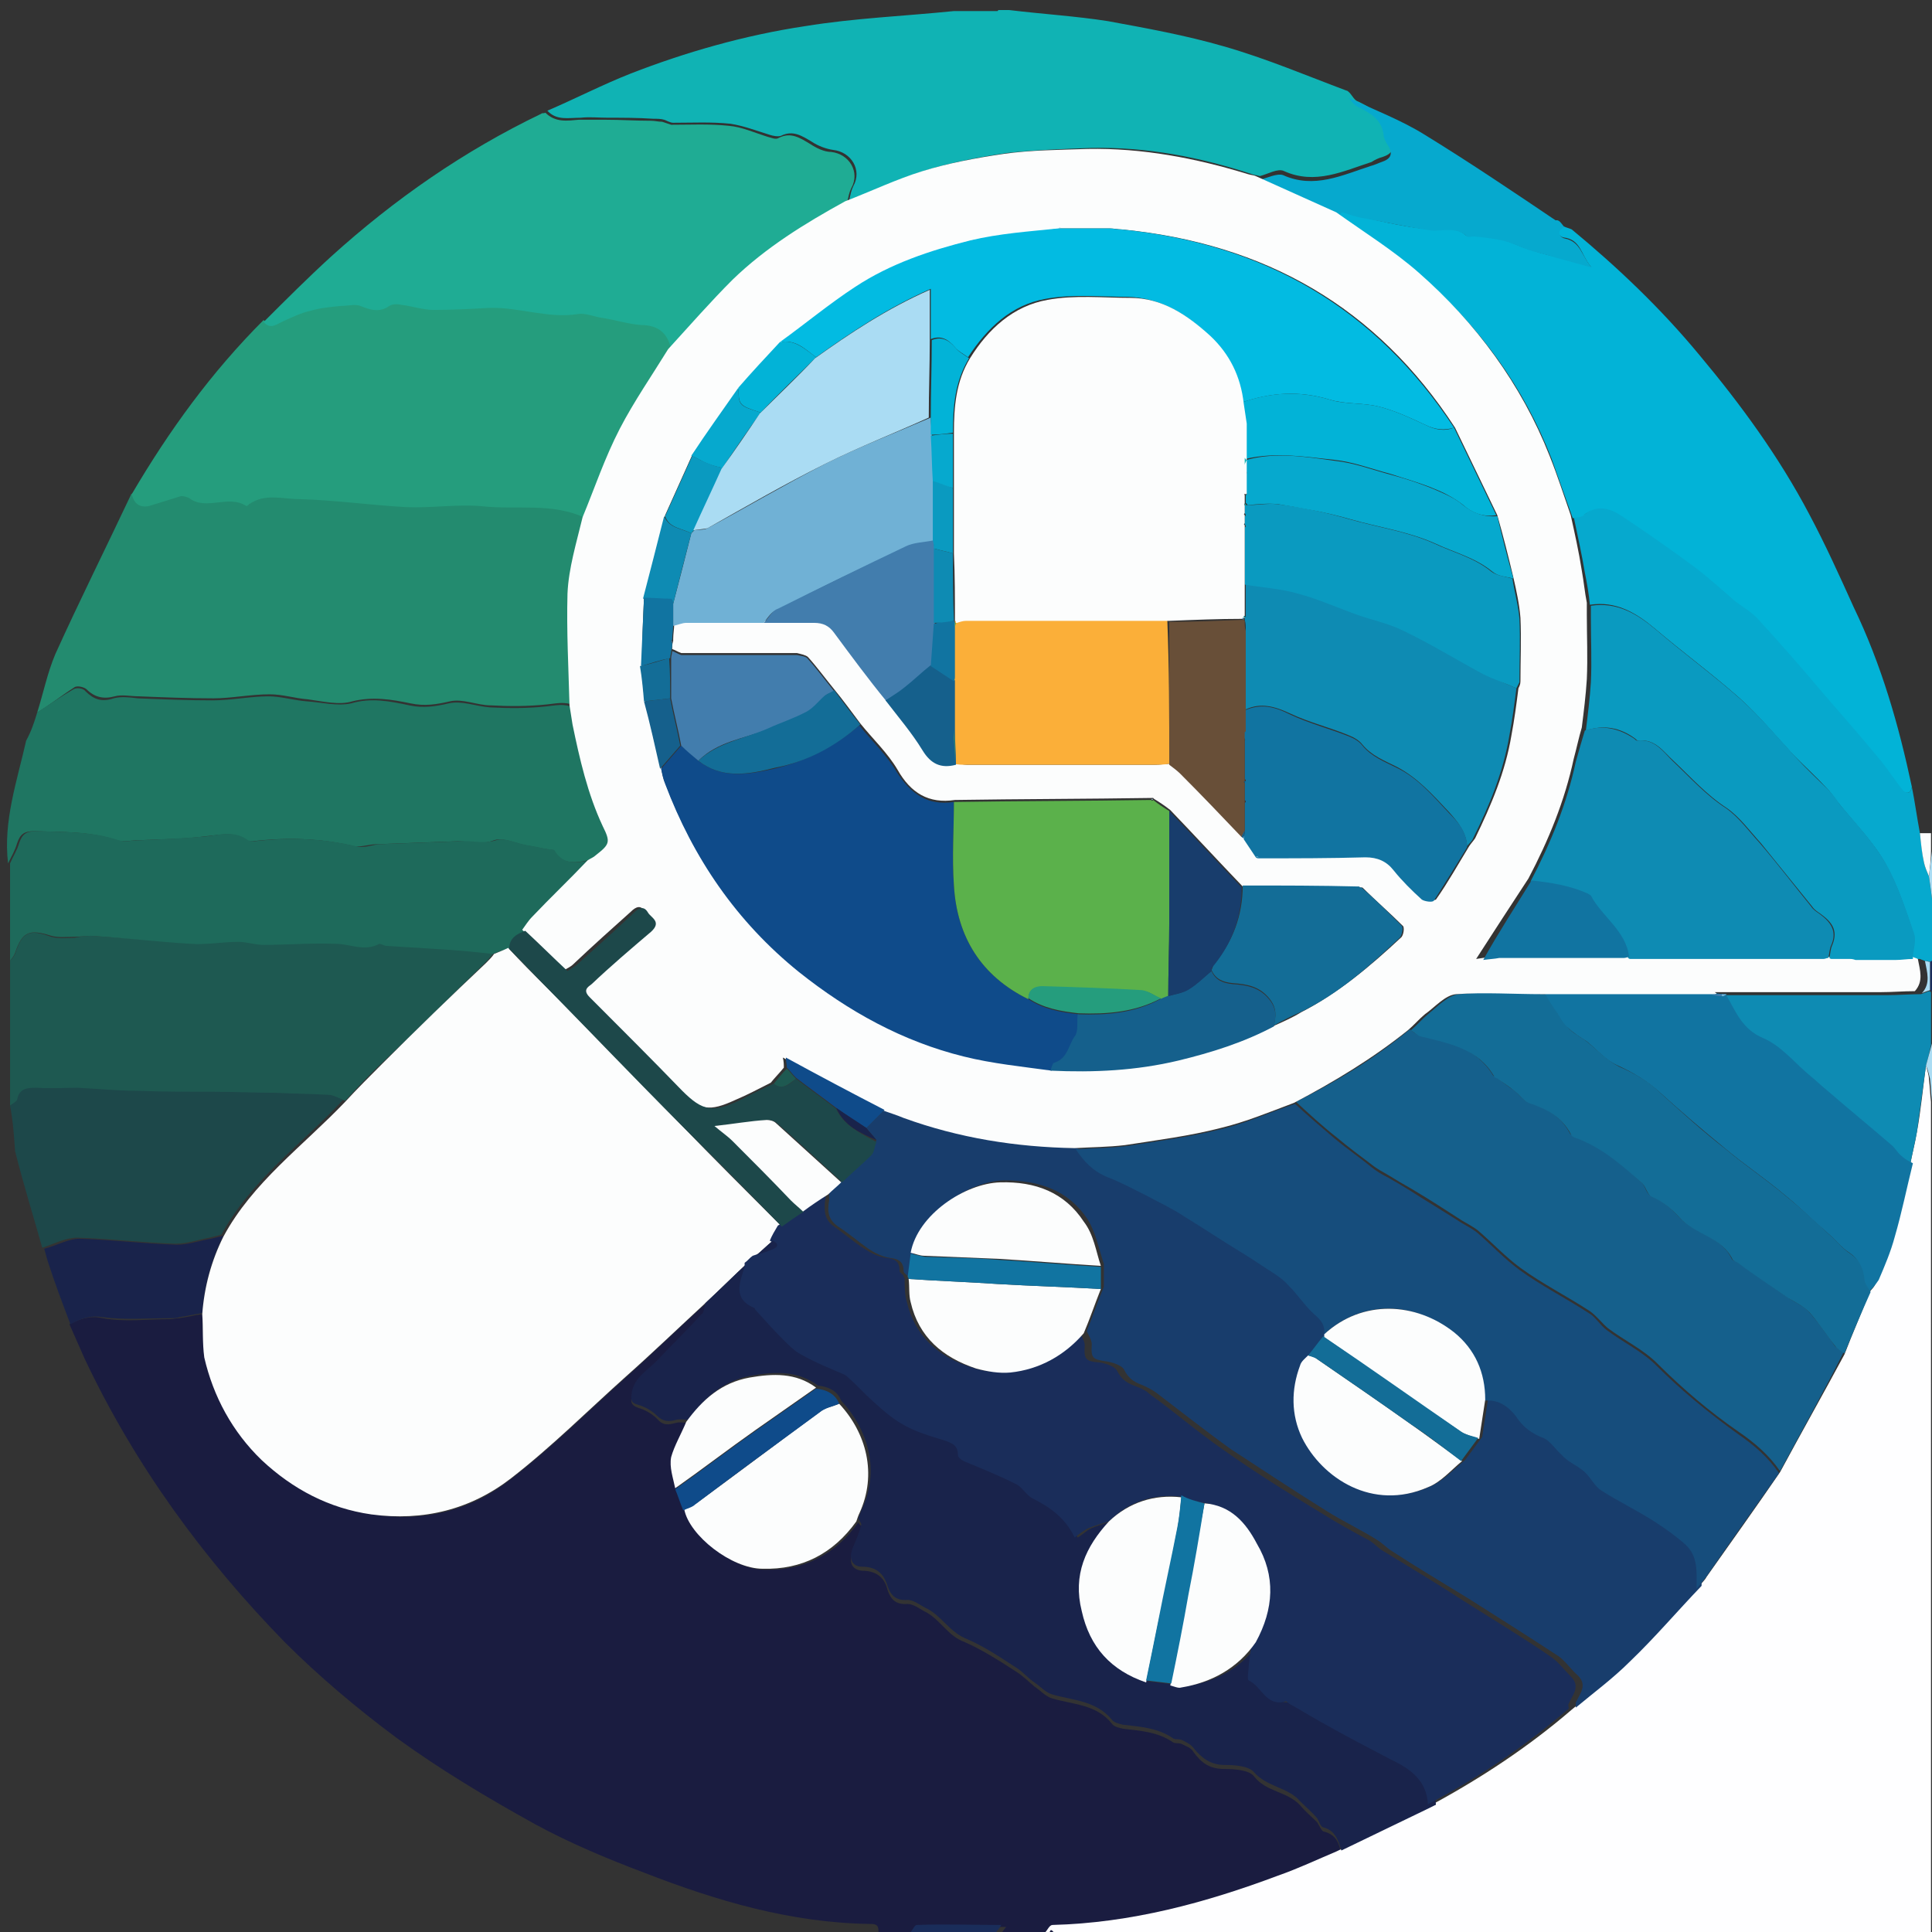 <?xml version="1.0" encoding="utf-8"?>
<!-- Generator: Adobe Illustrator 27.7.0, SVG Export Plug-In . SVG Version: 6.00 Build 0)  -->
<svg version="1.1" id="Layer_1" xmlns="http://www.w3.org/2000/svg" xmlns:xlink="http://www.w3.org/1999/xlink" x="0px" y="0px"
	 viewBox="0 0 192 192" style="enable-background:new 0 0 192 192;" xml:space="preserve">
<rect x="0" y="0" width="192" height="192" fill="#333333" stroke="none"/>
<style type="text/css">
	.st0{fill:#1A1C40;}
	.st1{fill:#FEFEFF;}
	.st2{fill:#06A9CE;}
	.st3{fill:#0E8BB3;}
	.st4{fill:#1A2D5A;}
	.st5{fill:#FCFDFD;}
	.st6{fill:#AADCF3;}
	.st7{fill:#238B6F;}
	.st8{fill:#10B3B4;}
	.st9{fill:#259D7D;}
	.st10{fill:#02B3D7;}
	.st11{fill:#1F7662;}
	.st12{fill:#1FAC94;}
	.st13{fill:#1E5951;}
	.st14{fill:#1E6A5B;}
	.st15{fill:#1D484A;}
	.st16{fill:#19234B;}
	.st17{fill:#70B1D5;}
	.st18{fill:#0F4B8A;}
	.st19{fill:#183D6C;}
	.st20{fill:#164D7C;}
	.st21{fill:#15608C;}
	.st22{fill:#136D97;}
	.st23{fill:#1174A1;}
	.st24{fill:#0A9AC0;}
	.st25{fill:#427DAD;}
	.st26{fill:#02BBE2;}
	.st27{fill:#5BB14B;}
	.st28{fill:#FBAF39;}
	.st29{fill:#684F38;}
</style>
<path class="st0" d="M87.3,192c0-0.6-0.1-0.8-0.8-0.8c-7.9-0.1-15.3-2.3-22.5-5.1c-3.7-1.4-7.3-2.9-10.8-4.8
	c-4.7-2.6-9.4-5.4-13.8-8.6c-3.9-2.9-7.7-6.1-11.1-9.5c-8.1-8.3-14.9-17.6-19.9-28.2c-0.5-1.1-1-2.3-1.5-3.4c1-0.5,2-0.9,3.3-0.6
	c2.2,0.4,4.4,0.1,6.7,0.1c0.3,0,0.6-0.1,0.9-0.1c0.8-0.1,1.5-0.3,2.3-0.4c0.1,1.4,0,2.9,0.4,4.3c0.9,3.9,2.8,7.4,5.7,10.2
	c3,2.9,6.6,4.8,10.8,5.4c5.2,0.8,9.9-0.4,13.9-3.6c4-3.1,7.6-6.7,11.4-10.1c2.7-2.4,5.2-4.9,7.9-7.3c-0.2,0.5-0.2,1.1-0.5,1.4
	c-1.4,1.5-2.9,2.9-4.3,4.5c-0.9,1-2.3,1.6-2.6,3.2c-0.1,0.6-0.2,1,0.6,1.3c0.7,0.2,1.4,0.6,1.9,1.1c0.6,0.7,1.1,0.6,1.9,0.4
	c0.4-0.1,0.8,0,1.2,0c-0.5,1.2-1.2,2.4-1.4,3.6c-0.2,1,0.2,2.1,0.4,3.1l0.8,2c0.5,2.6,4.7,5.9,7.8,5.9c3.9,0.1,7-1.5,9.3-4.7
	c0.1,0.2,0.4,0.4,0.3,0.6c-0.2,0.7-0.5,1.5-0.8,2.2c-0.5,1.1-0.2,1.9,0.9,2c1.3,0,2.2,0.6,2.5,1.9c0.3,0.9,0.8,1.5,2,1.4
	c0.6,0,1.2,0.5,1.8,0.8c1.5,0.8,2.2,2.4,3.9,3c1.8,0.8,3.5,1.9,5.2,3c0.6,0.4,1.1,0.9,1.7,1.4c0.6,0.4,1.1,1,1.8,1.2
	c2.1,0.6,4.4,0.6,5.9,2.5c0.2,0.3,0.7,0.4,1.1,0.5c1.7,0.2,3.4,0.3,4.9,1.3c0.2,0.2,0.7,0.1,0.9,0.2c0.4,0.2,1,0.4,1.2,0.8
	c0.8,1.1,1.6,1.7,3.1,1.7c1,0,2.4,0.1,2.9,0.7c1.2,1.6,3.3,1.5,4.6,2.9c0.5,0.6,1.1,1.1,1.7,1.7c0.2,0.3,0.4,0.8,0.6,0.9
	c1.3,0.3,1.6,1.2,1.8,2.3c-1.9,0.8-3.8,1.6-5.8,2.4c-7.2,2.7-14.6,4.7-22.4,4.9c-0.2,0-0.4,0.5-0.7,0.7h-5c0.2-0.3,0.4-0.6,0.6-0.8
	c-2.8,0-5.6,0-8.4,0c-0.2,0-0.4,0.5-0.6,0.7L87.3,192L87.3,192z"/>
<path class="st1" d="M103.9,192c0.2-0.2,0.4-0.7,0.7-0.7c7.8-0.2,15.2-2.2,22.4-4.9c2-0.7,3.9-1.6,5.8-2.4c2.9-1.4,5.8-2.8,8.7-4.2
	l0.6-0.3c0.1,0,0.1-0.1,0.1-0.1c5-2.7,9.7-5.8,14-9.5c1.8-1.5,3.7-3,5.4-4.6c2.4-2.4,4.7-5,7.1-7.5c0.3-0.4,0.7-0.7,0.9-1.1
	c2.4-3.4,4.9-6.9,7.3-10.4c2.1-3.9,4.3-7.8,6.4-11.7c0.8-2.1,1.7-4.1,2.5-6.2c0.2-0.3,0.5-0.5,0.6-0.9c0.6-1.4,1.2-2.8,1.6-4.3
	c0.7-2.4,1.2-4.8,1.8-7.3c0.2-1.1,0.5-2.2,0.7-3.4c0.4-2.2,0.6-4.4,0.9-6.6c0.1,0.4,0.3,0.9,0.3,1.4c0.1,0.7,0.1,1.4,0.2,2.2V192
	h-87.3l-0.2-0.2c0,0.1-0.1,0.2-0.1,0.2L103.9,192L103.9,192z"/>
<path class="st2" d="M190,78.2c0.3,1.5,0.5,3,0.8,4.6c0.1,0.9,0.2,1.9,0.4,2.9c0.1,0.5,0.3,0.9,0.5,1.4c0.1,0.7,0.2,1.5,0.3,2.2v6.2
	c-0.1,0.1-0.1,0.1-0.2,0.1c-0.2-0.1-0.4-0.1-0.5-0.1c-0.2-0.1-0.3-0.1-0.5-0.2c-0.3,0-0.5,0-0.8,0l0-0.1c0.1-0.9,0.4-1.8,0.1-2.6
	c-0.8-2.4-1.6-4.8-2.8-6.9c-1.2-2.1-3-3.9-4.6-5.9c-0.4-0.5-0.7-1-1.1-1.4c-1-1.1-2.1-2.1-3.2-3.2c-1.8-1.9-3.5-4-5.5-5.8
	c-2.7-2.4-5.7-4.6-8.4-6.9c-1.9-1.6-3.9-2.8-6.5-2.4c-0.1-1.1-0.3-2.2-0.5-3.2c-0.3-1.8-0.7-3.6-1.1-5.5c0.4-0.1,0.8-0.1,1.1-0.3
	c1.3-1.1,2.6-0.7,3.8,0.1c2.4,1.6,4.7,3.2,7,4.9c1.5,1.1,2.9,2.4,4.3,3.6c0.7,0.6,1.5,1,2.1,1.6c2.2,2.4,4.3,4.9,6.5,7.4
	c2,2.3,4,4.6,5.9,6.9c0.7,0.8,1.3,1.8,2,2.7C189.3,78.8,189.8,79.1,190,78.2L190,78.2z"/>
<path class="st3" d="M191.4,105.9c-0.3,2.2-0.6,4.4-0.9,6.6c-0.2,1.1-0.5,2.3-0.7,3.4c-0.4-0.2-0.8-0.4-1.1-0.7
	c-0.3-0.3-0.5-0.8-0.9-1c-2.2-1.9-4.4-3.7-6.6-5.6c-0.5-0.4-1-0.9-1.5-1.3c-1.5-1.3-2.9-3.1-4.7-3.8c-2.1-0.9-2.8-2.7-3.8-4.4
	c0.1-0.1,0.2-0.1,0.3-0.2c0.1,0,0.3,0,0.5,0c0.2,0,0.4,0,0.5,0c0.5,0,1,0,1.5,0c0.2,0,0.4,0,0.5,0c0.5,0,1,0,1.5,0
	c0.1,0,0.2,0,0.3,0c1.9,0,3.8,0,5.7,0c0.1,0,0.2,0,0.3,0c0.2,0,0.5,0,0.7,0c0.1,0,0.2,0,0.3,0c0.2,0,0.5,0,0.7,0c0.1,0,0.2,0,0.3,0
	c0.2,0,0.5,0,0.7,0h0.5c0.2,0,0.3,0,0.5,0c0.2,0,0.4,0,0.5,0c0.1,0,0.3,0,0.5,0c0.2,0,0.4,0,0.5,0c1.1,0,2.3-0.1,3.4-0.1
	c0.3-0.1,0.5-0.2,0.8-0.3c0.1,0,0.2,0.1,0.2,0.1v5.2C191.8,104.4,191.6,105.2,191.4,105.9L191.4,105.9z"/>
<path class="st4" d="M90.5,192c0.2-0.2,0.4-0.7,0.6-0.7c2.8-0.1,5.6,0,8.4,0c-0.1,0.2-0.3,0.5-0.6,0.8C99,192,90.5,192,90.5,192z"/>
<path class="st5" d="M191.7,87.1c-0.2-0.5-0.4-0.9-0.5-1.4c-0.2-0.9-0.3-1.9-0.4-2.9c0.4,0,0.8,0,1.1,0v1.7
	C191.9,85.4,191.8,86.2,191.7,87.1z"/>
<path class="st6" d="M191.4,105.9c0.2-0.7,0.4-1.5,0.6-2.2v5.7c-0.1-0.7-0.1-1.4-0.2-2.2C191.7,106.8,191.6,106.3,191.4,105.9z"/>
<path class="st6" d="M191.7,87.1c0.1-0.8,0.2-1.7,0.3-2.5v4.7C191.9,88.5,191.8,87.8,191.7,87.1z"/>
<path class="st4" d="M192,98.5c-0.1,0-0.2-0.1-0.2-0.1c0-0.9,0-1.8,0-2.8c0.1-0.1,0.1-0.1,0.2-0.1C192,95.5,192,98.5,192,98.5z"/>
<path class="st0" d="M104.4,192c0-0.1,0.1-0.2,0.1-0.2l0.2,0.2H104.4z"/>
<path class="st7" d="M3.7,70.8c0.6-1.9,1-3.9,1.8-5.8c2.4-5.3,5-10.5,7.5-15.8c0-0.1,0.1-0.1,0.2-0.2c0.3,1.1,0.9,1.5,2,1.1
	c1-0.3,1.9-0.6,2.9-0.9c0.2-0.1,0.5,0,0.8,0.2c1.8,1.2,4-0.4,5.7,0.8c0,0,0.2-0.1,0.3-0.2c1.5-1.2,3.3-0.6,4.9-0.5
	c3.6,0.1,7.1,0.6,10.7,0.8c2.5,0.1,4.9-0.3,7.4-0.1c3.5,0.3,7-0.4,10.4,1.2c-0.5,2.5-1.3,5-1.5,7.6c-0.2,3.7,0.1,7.4,0.2,11.1
	c-0.8-0.4-1.7-0.2-2.6-0.1c-1.9,0.2-3.8,0.2-5.6,0.1c-1.4,0-2.8-0.7-4.1-0.4c-1.3,0.3-2.5,0.5-3.9,0.2c-1.9-0.4-3.8-0.7-5.8-0.2
	c-1.3,0.4-2.9,0-4.4-0.2c-1.3-0.1-2.5-0.5-3.8-0.5c-1.9,0-3.8,0.4-5.6,0.4c-2.5,0-4.9-0.1-7.4-0.2c-0.8,0-1.7-0.2-2.4,0
	c-1.1,0.3-2,0.1-2.8-0.7c-0.2-0.2-0.9-0.4-1.2-0.2C6,69.2,4.9,70.1,3.7,70.8L3.7,70.8z"/>
<path class="st8" d="M99.2,1c0.2,0,0.5,0,0.8,0c0.1,0,0.2,0,0.3,0c3.3,0.4,6.6,0.6,9.8,1.1c3.8,0.7,7.7,1.4,11.5,2.5
	c4.2,1.2,8.2,2.9,12.2,4.4c0.1,0,0.2,0.1,0.3,0.2c0.3,0.3,0.5,0.8,0.9,0.9c1.2,0.6,2.4,1.2,2.6,2.8c0,0.4,0.2,0.7,0.4,1
	c0.7,0.9,0.3,1.4-0.6,1.7c-0.4,0.1-0.8,0.3-1.1,0.5c-2.8,0.9-5.6,2.3-8.7,0.9c-0.6-0.3-1.6,0.3-2.4,0.5c-0.3-0.1-0.6-0.1-0.8-0.2
	c-5.2-1.7-10.4-2.7-15.9-2.6c-2.8,0.1-5.6,0.2-8.4,0.5c-2.7,0.4-5.4,0.9-8,1.7c-2.6,0.8-5.1,2-7.7,3c0.1-0.5,0.2-1,0.4-1.4
	c0.9-1.6-0.2-3.4-2-3.6c-0.7-0.1-1.5-0.4-2.1-0.8c-1-0.6-1.9-1.2-3.1-0.6c-0.3,0.1-0.8,0-1.1-0.1c-1.3-0.4-2.6-0.9-3.9-1.1
	c-1.9-0.2-3.8-0.1-5.7-0.1c-0.3,0-0.6-0.2-0.9-0.3c-0.3-0.1-0.7-0.1-1.1-0.1c-1.5-0.1-3-0.1-4.5-0.1c-0.9,0-1.8-0.1-2.7,0
	c-1.2,0-2.4,0.3-3.3-0.7c2.8-1.2,5.5-2.6,8.3-3.7C68.1,5.2,74,3.5,80,2.6c4.9-0.8,9.9-1,14.8-1.5c0.2,0,0.3,0,0.5,0s0.3,0,0.5,0
	s0.3,0,0.5,0c0.2,0,0.3,0,0.5,0c0.2,0,0.3,0,0.5,0c0.2,0,0.3,0,0.5,0s0.3,0,0.5,0c0.2,0,0.5,0,0.8,0C99.1,1.1,99.2,1.1,99.2,1
	L99.2,1z"/>
<path class="st9" d="M58.2,51.5c-3.3-1.6-6.9-0.8-10.4-1.2c-2.4-0.2-4.9,0.2-7.4,0.1c-3.6-0.2-7.1-0.7-10.7-0.8
	c-1.6,0-3.4-0.6-4.9,0.5c-0.1,0.1-0.3,0.2-0.3,0.2c-1.8-1.2-4,0.5-5.7-0.8c-0.2-0.1-0.5-0.2-0.8-0.2c-1,0.3-1.9,0.6-2.9,0.9
	c-1.1,0.4-1.8-0.1-2-1.1c3.7-6.3,7.9-12.1,13.1-17.3c0.7,0.8,1.3,0.2,2-0.1c0.8-0.4,1.7-0.7,2.6-1c1-0.2,2.1-0.4,3.1-0.5
	c0.6-0.1,1.3-0.2,1.9,0c1,0.4,1.9,0.6,2.9,0c0.3-0.2,0.8-0.1,1.2-0.1c1.1,0.2,2.2,0.5,3.2,0.5c1.8,0,3.7-0.1,5.5-0.2
	c3-0.1,5.9,1.1,8.9,0.6c0.8-0.1,1.6,0.2,2.4,0.4c1.3,0.2,2.5,0.7,3.8,0.7c1.6,0.1,2.7,0.8,3,2.5c-1.6,2.6-3.4,5.2-4.8,7.9
	C60.5,45.5,59.4,48.5,58.2,51.5L58.2,51.5z"/>
<path class="st10" d="M190,78.2c-0.2,0.9-0.7,0.6-1,0.2c-0.7-0.9-1.3-1.8-2-2.7c-1.9-2.3-3.9-4.6-5.9-6.9c-2.1-2.5-4.3-5-6.5-7.4
	c-0.6-0.6-1.4-1.1-2.1-1.6c-1.4-1.2-2.8-2.5-4.3-3.6c-2.3-1.7-4.6-3.3-7-4.9c-1.2-0.8-2.5-1.2-3.8-0.1c-0.2,0.2-0.7,0.2-1.1,0.3
	c-0.7-2-1.4-3.9-2.1-5.9c-2.8-7.2-7.2-13.2-13-18.2c-2.5-2.2-5.5-4-8.2-6c0.1-0.1,0.2-0.4,0.3-0.4c0.7,0.2,1.5,0.5,2.2,0.6
	c2.2,0.5,4.4,1,6.6,1.2c1.2,0.1,2.5-0.4,3.6,0.6c0.1,0.1,0.5,0,0.7,0c0.9,0.1,1.9,0.2,2.8,0.4c0.9,0.2,1.6,0.6,2.5,0.9
	c0.9,0.3,1.9,0.6,2.8,0.8c1.1,0.3,2.2,0.6,3.6,1c-1-1.2-1-2.7-2.7-2.9c-0.5-0.1-0.9-0.7,0-1.1c0.2,0.1,0.6,0.2,0.8,0.3
	c4.6,3.8,8.9,7.9,12.7,12.5c4.1,4.9,7.9,10.1,10.9,15.8c1.6,3,3,6.1,4.4,9.2C187,66.1,188.7,72.1,190,78.2L190,78.2z"/>
<path class="st11" d="M3.7,70.8c1.2-0.8,2.4-1.6,3.6-2.3c0.3-0.2,1-0.1,1.2,0.2c0.8,0.8,1.6,1.1,2.8,0.7c0.7-0.2,1.6-0.1,2.4,0
	c2.5,0.1,4.9,0.2,7.4,0.2c1.9,0,3.8-0.4,5.6-0.4c1.2,0,2.5,0.4,3.8,0.5c1.5,0.1,3,0.5,4.4,0.2c2-0.6,3.9-0.2,5.8,0.2
	c1.4,0.3,2.6,0.1,3.9-0.2c1.3-0.3,2.7,0.3,4.1,0.4c1.9,0.1,3.8,0.1,5.6-0.1c0.9-0.1,1.8-0.3,2.6,0.1c0.1,0.6,0.2,1.3,0.3,1.9
	c0.7,3.5,1.5,6.9,3,10.1c0.8,1.6,0.7,1.8-0.7,2.9c-0.2,0.2-0.5,0.3-0.8,0.5c-0.1-0.1-0.2-0.2-0.3-0.2c-1.3,0.3-2.6,0.4-3.5-1
	c-0.1-0.1-0.3-0.1-0.5-0.1c-0.7-0.1-1.5-0.3-2.2-0.4c-1-0.2-2.2-0.8-3.1-0.5c-1.3,0.5-2.4,0.1-3.6,0.1c-2.7,0.1-5.4,0.2-8.1,0.3
	c-0.7,0-1.5,0.3-2.2,0.2c-3.3-0.8-6.7-0.9-10.1-0.5c-0.3,0-0.6,0-0.8-0.2c-1.2-0.8-2.5-0.4-3.8-0.3c-2.2,0.3-4.5,0.3-6.7,0.4
	c-0.7,0-1.5,0.2-2.2,0c-2.7-0.9-5.4-0.8-8.2-0.9c-1,0-1.4,0.3-1.7,1.2c-0.2,0.7-0.6,1.4-0.9,2c-0.5-4.2,0.9-8.2,1.8-12.2
	C3.1,72.7,3.4,71.8,3.7,70.8L3.7,70.8z"/>
<path class="st12" d="M66.7,34.8c-0.3-1.7-1.3-2.5-3-2.5c-1.3-0.1-2.5-0.5-3.8-0.7c-0.8-0.1-1.7-0.5-2.4-0.4c-3,0.5-5.9-0.7-8.9-0.6
	c-1.8,0.1-3.7,0.2-5.5,0.2c-1.1,0-2.2-0.4-3.2-0.5c-0.4-0.1-0.9-0.1-1.2,0.1c-1,0.7-1.9,0.4-2.9,0c-0.5-0.2-1.2,0-1.9,0
	c-1,0.1-2.1,0.2-3.1,0.5c-0.9,0.2-1.7,0.6-2.6,1c-0.7,0.3-1.3,0.9-2,0.1c2.2-2.2,4.4-4.4,6.7-6.5c6.3-5.7,13.2-10.5,20.9-14.2
	c0.1-0.1,0.2,0,0.4-0.1c1,1,2.2,0.8,3.3,0.7c0.9,0,1.8,0,2.7,0c1.5,0,3,0.1,4.5,0.1c0.4,0,0.7,0.1,1.1,0.1c0.3,0.1,0.6,0.2,0.9,0.3
	c1.9,0,3.8-0.1,5.7,0.1c1.3,0.1,2.6,0.7,3.9,1.1c0.4,0.1,0.8,0.3,1.1,0.1c1.2-0.6,2.1,0,3.1,0.6c0.6,0.4,1.4,0.8,2.1,0.8
	c1.8,0.2,2.9,2,2,3.6c-0.2,0.4-0.3,0.9-0.4,1.4c-4,2.2-8,4.6-11.2,7.8C70.8,30.1,68.8,32.5,66.7,34.8L66.7,34.8z"/>
<path class="st13" d="M1,109.9c0-4.8,0-9.6,0-14.4c0.2-0.2,0.4-0.5,0.5-0.7c0.7-2.2,1.4-2.5,3.6-1.7c0.7,0.2,1.5,0.1,2.3,0.1
	C7.9,93.1,8.4,93,9,93c3.4,0.2,6.7,0.5,10.1,0.7c1.6,0.1,3.1-0.2,4.7-0.2c0.9,0,1.7,0.3,2.5,0.3c2.4,0,4.8-0.1,7.2-0.1
	c1.4,0,2.9,0.8,4.3,0c0.2-0.1,0.5,0.2,0.7,0.2c1.6,0.1,3.2,0.2,4.8,0.3c1.9,0.2,3.8,0.3,5.8,0.5c-0.3,0.3-0.5,0.6-0.8,0.9
	c-3.4,3.3-6.8,6.7-10.3,10c-1.3,1.2-2.5,2.5-3.7,3.8c-0.5-0.2-1-0.4-1.5-0.5c-1.8-0.1-3.5-0.2-5.2-0.2c-2-0.1-4.1-0.1-6.1-0.1
	c-2.6,0-5.1,0-7.7-0.1c-2-0.1-3.9-0.2-5.9-0.3c-1.3-0.1-2.7,0-4,0c-0.9,0-1.7,0-2,1.2C1.6,109.6,1.2,109.7,1,109.9L1,109.9z"/>
<path class="st14" d="M49,94.8c-1.9-0.2-3.8-0.4-5.8-0.5c-1.6-0.1-3.2-0.2-4.8-0.3c-0.2,0-0.5-0.2-0.7-0.2c-1.5,0.8-2.9,0-4.3,0
	c-2.4-0.1-4.8,0.1-7.2,0.1c-0.9,0-1.7-0.3-2.5-0.3c-1.6,0-3.1,0.3-4.7,0.2C15.7,93.6,12.3,93.2,9,93c-0.5,0-1.1,0.1-1.6,0.1
	c-0.8,0-1.6,0.1-2.3-0.1c-2.2-0.7-2.9-0.4-3.6,1.7C1.4,95,1.2,95.2,1,95.5c0-3.2,0-6.5,0-9.7c0.3-0.7,0.7-1.3,0.9-2
	c0.3-0.9,0.7-1.2,1.7-1.2c2.8,0.1,5.5,0,8.2,0.9c0.6,0.2,1.4,0,2.2,0c2.2-0.1,4.5-0.2,6.7-0.4c1.3-0.2,2.6-0.5,3.8,0.3
	c0.2,0.2,0.6,0.2,0.8,0.2c3.4-0.4,6.7-0.3,10.1,0.5c0.7,0.2,1.5-0.1,2.2-0.2c2.7-0.1,5.4-0.2,8.1-0.3c1.2-0.1,2.3,0.3,3.6-0.1
	c0.8-0.3,2,0.3,3.1,0.5c0.7,0.1,1.5,0.3,2.2,0.4c0.2,0,0.4,0,0.5,0.1c0.8,1.4,2.1,1.3,3.5,1c0.1,0,0.2,0.2,0.3,0.2
	c-1.8,1.9-3.7,3.7-5.5,5.6c-0.4,0.4-0.7,0.9-1,1.3c-0.9,0.3-1.6,0.7-1.7,1.7C50,94.4,49.5,94.6,49,94.8L49,94.8z"/>
<path class="st15" d="M1,109.9c0.2-0.2,0.6-0.4,0.7-0.6c0.2-1.2,1.1-1.2,2-1.2c1.3,0.1,2.7,0,4,0c2,0.1,3.9,0.3,5.9,0.3
	c2.6,0.1,5.2,0.1,7.7,0.1c2,0,4.1,0.1,6.1,0.1c1.8,0.1,3.5,0.1,5.2,0.2c0.5,0,1,0.3,1.5,0.5c-4.1,4.4-9.1,7.9-12.1,13.4
	c-0.4,0.1-0.8,0.2-1.2,0.3c-1.1,0.2-2.2,0.6-3.4,0.6c-3.2-0.1-6.4-0.5-9.7-0.6c-1.2,0-2.3,0.6-3.5,1c-0.9-3.2-1.9-6.4-2.7-9.6
	C1.4,113,1.3,111.4,1,109.9L1,109.9z"/>
<path class="st2" d="M155.5,22.6c-0.9,0.3-0.5,1,0,1.1c1.6,0.3,1.7,1.8,2.7,2.9c-1.4-0.4-2.5-0.7-3.6-1c-0.9-0.3-1.9-0.5-2.8-0.8
	c-0.8-0.3-1.6-0.7-2.5-0.9c-0.9-0.2-1.8-0.3-2.8-0.4c-0.2,0-0.6,0.1-0.7,0c-1.1-1-2.4-0.5-3.6-0.6c-2.2-0.3-4.4-0.8-6.6-1.2
	c-0.8-0.1-1.5-0.4-2.2-0.6c-0.1,0-0.2,0.2-0.3,0.4c-2.7-1.2-5.3-2.4-8-3.6c0.8-0.2,1.8-0.7,2.4-0.5c3.1,1.4,5.9,0,8.7-0.9
	c0.4-0.1,0.8-0.3,1.1-0.4c0.9-0.3,1.2-0.8,0.6-1.7c-0.2-0.3-0.4-0.7-0.4-1c-0.2-1.6-1.4-2.2-2.6-2.8c-0.4-0.2-0.6-0.6-0.9-0.9
	c2.5,1.2,5.2,2.2,7.6,3.7c4.4,2.7,8.7,5.6,13,8.5C155,21.8,155.2,22.3,155.5,22.6L155.5,22.6z"/>
<path class="st16" d="M4.4,124.1c1.2-0.3,2.4-1,3.5-1c3.2,0.1,6.4,0.5,9.7,0.6c1.1,0,2.2-0.4,3.4-0.6c0.4-0.1,0.8-0.2,1.2-0.3
	c-1.2,2.4-1.9,5-2.1,7.7c-0.8,0.1-1.5,0.3-2.3,0.4c-0.3,0.1-0.6,0.1-0.9,0.1c-2.2,0-4.5,0.2-6.7-0.1C9,130.7,8.1,131,7,131.6
	c-0.8-2.1-1.6-4.2-2.3-6.4C4.6,124.8,4.5,124.5,4.4,124.1L4.4,124.1z"/>
<path class="st17" d="M95.2,1c-0.2,0-0.3,0-0.5,0C94.9,1,95.1,1,95.2,1z"/>
<path class="st17" d="M96.2,1c-0.2,0-0.3,0-0.5,0C95.9,1,96.1,1,96.2,1z"/>
<path class="st17" d="M97.2,1c-0.2,0-0.3,0-0.5,0C96.9,1,97.1,1,97.2,1z"/>
<path class="st17" d="M98.2,1c-0.2,0-0.3,0-0.5,0C97.9,1,98.1,1,98.2,1z"/>
<path class="st17" d="M100.3,1.1c-0.1,0-0.2,0-0.3,0C100.1,1.1,100.2,1.1,100.3,1.1z"/>
<path class="st17" d="M99.2,1c-0.1,0-0.2,0-0.2,0C99.1,1,99.1,1,99.2,1z"/>
<path class="st5" d="M20.1,130.6c0.2-2.7,0.9-5.3,2.1-7.7c2.9-5.4,7.9-9,12.1-13.4c1.2-1.3,2.5-2.6,3.7-3.8c3.4-3.4,6.8-6.7,10.3-10
	c0.3-0.3,0.6-0.6,0.8-0.9c0.5-0.2,1-0.4,1.4-0.6c1.2,1.3,2.5,2.6,3.8,3.9c4.5,4.5,8.9,9.1,13.3,13.6c3.3,3.4,6.7,6.8,10,10.1
	c-0.2,0.5-0.5,1-0.8,1.5c-0.6,0.5-1.1,1-1.7,1.5c-0.3,0.2-0.5,0.5-0.8,0.7c-1.4,1.3-2.8,2.7-4.2,4c-2.6,2.4-5.2,4.9-7.9,7.3
	c-3.8,3.4-7.4,7-11.4,10.1c-4,3.1-8.7,4.3-13.9,3.6c-4.2-0.6-7.8-2.5-10.9-5.4c-2.9-2.8-4.8-6.3-5.7-10.2
	C20.1,133.4,20.2,132,20.1,130.6L20.1,130.6z"/>
<path class="st16" d="M70.1,129.5c1.4-1.3,2.8-2.7,4.2-4c0,0.1,0,0.3,0,0.4c-0.5,1.6-1.2,3.2,1,4.1c0.1,0,0.1,0.1,0.1,0.2
	c0.9,1,1.9,2,2.8,3c0.5,0.5,1,1.1,1.7,1.4c1.4,0.7,2.8,1.3,4.3,2c0.1,0.1,0.3,0.2,0.4,0.3c0.8,0.8,1.6,1.7,2.5,2.4
	c0.9,0.8,1.9,1.7,3,2.3c1.2,0.7,2.5,1.1,3.9,1.5c0.8,0.2,1.5,0.4,1.5,1.5c0,0.2,0.4,0.6,0.8,0.7c1.7,0.8,3.3,1.4,5,2.2
	c0.6,0.3,1,1.1,1.6,1.4c1.7,0.9,3.2,2,4.2,3.9c0.5-0.3,0.9-0.7,1.3-0.9c0.7-0.3,1.4-0.5,2.1-0.7c-2.3,2.5-3.5,5.3-2.7,8.8
	c0.8,3.6,3,5.9,6.4,7.1c0.8,0.1,1.7,0.2,2.5,0.3c0.3,0.1,0.7,0.3,1.1,0.2c3.1-0.5,5.6-1.8,7.4-4.5c-0.1,0.8-0.2,1.6-0.3,2.4
	c-0.1,0.5-0.2,1.4,0,1.5c1.2,0.6,1.7,2.6,3.6,2.1c0.1,0,0.3,0.2,0.4,0.2c1.1,0.6,2.1,1.3,3.3,1.9c2.3,1.2,4.6,2.5,6.9,3.7
	c1.9,1,3.4,2.1,3.6,4.4c0,0.1-0.1,0.1-0.1,0.1c-0.2,0.1-0.4,0.2-0.6,0.3c-2.9,1.4-5.8,2.8-8.7,4.2c-0.3-1-0.6-2-1.8-2.3
	c-0.3-0.1-0.4-0.6-0.6-0.9c-0.5-0.6-1.1-1.1-1.7-1.7c-1.2-1.4-3.3-1.4-4.6-2.9c-0.5-0.6-1.9-0.7-2.9-0.7c-1.4,0-2.3-0.7-3.1-1.7
	c-0.3-0.4-0.8-0.6-1.2-0.8c-0.3-0.1-0.7,0-0.9-0.2c-1.5-1-3.2-1.1-4.9-1.3c-0.4-0.1-0.9-0.2-1.1-0.5c-1.6-1.9-3.8-1.9-5.9-2.5
	c-0.7-0.2-1.2-0.8-1.8-1.2c-0.6-0.4-1.1-1-1.7-1.4c-1.7-1.1-3.3-2.2-5.2-3c-1.6-0.7-2.4-2.3-3.9-3c-0.6-0.3-1.2-0.8-1.8-0.8
	c-1.2,0.1-1.7-0.5-2-1.4c-0.4-1.3-1.2-1.9-2.5-1.9c-1.1,0-1.4-0.9-0.9-2c0.3-0.7,0.6-1.4,0.8-2.2c0-0.1-0.2-0.4-0.3-0.6
	c0.1-0.3,0.2-0.5,0.3-0.8c1.9-3.9,0.7-8-2-10.9c-0.4-1-1.3-1.4-2.3-1.5c-2-1.5-4.3-1.4-6.6-1c-2.8,0.5-4.7,2.2-6.3,4.4
	c-0.4,0-0.8-0.1-1.2,0c-0.7,0.2-1.3,0.2-1.9-0.4c-0.5-0.5-1.2-0.9-1.9-1.1c-0.8-0.2-0.7-0.6-0.6-1.3c0.3-1.5,1.7-2.2,2.6-3.2
	c1.4-1.5,2.9-2.9,4.3-4.5C69.9,130.6,70,130,70.1,129.5L70.1,129.5z"/>
<path class="st5" d="M83.4,139.5c2.7,2.9,3.8,7,2,10.9c-0.1,0.2-0.2,0.5-0.3,0.8c-2.3,3.2-5.4,4.8-9.3,4.7c-3.1,0-7.3-3.3-7.8-5.9
	c0.4-0.2,0.8-0.4,1.2-0.6c4.1-3,8.2-6.1,12.3-9.1C81.9,139.9,82.7,139.8,83.4,139.5L83.4,139.5z"/>
<path class="st5" d="M68.2,141.3c1.6-2.2,3.5-3.9,6.3-4.4c2.3-0.4,4.6-0.5,6.6,1c-2,1.4-4,2.8-6,4.2c-2.7,1.9-5.3,3.9-8,5.8
	c-0.2-1-0.6-2.1-0.4-3.1C67,143.7,67.7,142.5,68.2,141.3z"/>
<path class="st18" d="M67.1,148c2.7-1.9,5.3-3.9,8-5.8c2-1.4,4-2.8,6-4.2c1,0.1,1.9,0.5,2.3,1.5c-0.7,0.3-1.4,0.4-2,0.9
	c-4.1,3-8.2,6-12.3,9.1c-0.3,0.3-0.8,0.4-1.2,0.6C67.6,149.4,67.4,148.7,67.1,148L67.1,148z"/>
<path class="st4" d="M110.2,151.2c-0.7,0.2-1.4,0.4-2.1,0.7c-0.4,0.2-0.8,0.5-1.3,0.9c-0.9-1.9-2.4-3-4.2-3.9
	c-0.6-0.3-1-1.1-1.6-1.4c-1.6-0.8-3.3-1.5-5-2.2c-0.3-0.1-0.8-0.4-0.8-0.7c0-1-0.6-1.2-1.5-1.5c-1.3-0.4-2.7-0.8-3.9-1.5
	c-1.1-0.6-2-1.4-3-2.3c-0.9-0.8-1.6-1.6-2.5-2.4c-0.1-0.1-0.2-0.2-0.4-0.3c-1.4-0.6-2.9-1.2-4.3-2c-0.6-0.3-1.2-0.9-1.7-1.4
	c-1-1-1.9-2-2.8-3c-0.1-0.1-0.1-0.2-0.1-0.2c-2.2-0.9-1.5-2.5-1-4.1c0-0.1,0-0.2,0-0.4c0.3-0.2,0.5-0.5,0.8-0.7
	c0.6-0.2,1.2-0.4,1.8-0.7c0.6-0.3,0.3-0.6-0.1-0.8c0.2-0.5,0.5-1,0.8-1.5c0.8-0.5,1.5-1,2.2-1.5c0.8-0.6,1.7-1.2,2.5-1.8
	c0,0.3,0.1,0.5,0,0.8c-0.1,1-0.1,1.9,0.9,2.6c1,0.7,1.9,1.5,3,2.2c0.6,0.4,1.4,0.8,2.1,0.9c0.9,0.1,1.4,0.3,1.4,1.3
	c0,0.2,0.3,0.3,0.4,0.5c0,0.1,0,0.2,0.1,0.2c0,0.8,0,1.6,0.2,2.3c0.8,3.5,3.2,5.6,6.5,6.6c1.1,0.4,2.3,0.5,3.4,0.4
	c2.9-0.3,5.4-1.7,7.3-3.9c0.2,0.4,0.5,0.9,0.5,1.3c-0.1,1.4,0.1,1.6,1.5,1.7c0.6,0.1,1.5,0.4,1.7,0.8c0.4,0.8,0.9,1.2,1.7,1.5
	c0.5,0.2,1.1,0.4,1.5,0.8c2.5,1.8,4.8,3.8,7.4,5.6c3.1,2.2,6.3,4.2,9.6,6.2c1.6,1,3.2,1.9,4.9,2.8c0.5,0.3,0.8,0.7,1.3,1
	c2.6,1.6,5.3,3.2,7.9,4.9c3,1.9,6,3.7,8.9,5.7c0.7,0.5,1.3,1.3,1.9,1.9c1,1,0.2,1.8-0.2,2.7c-0.1,0.1,0,0.3,0,0.5
	c-4.3,3.7-9,6.9-14,9.5c-0.1-2.3-1.7-3.5-3.6-4.4c-2.3-1.2-4.6-2.4-6.9-3.7c-1.1-0.6-2.2-1.3-3.3-1.9c-0.1-0.1-0.3-0.3-0.4-0.2
	c-1.9,0.5-2.3-1.5-3.6-2.1c-0.2-0.1,0-1,0-1.5c0.1-0.8,0.2-1.6,0.3-2.4c1.7-3.2,1.9-6.5,0.1-9.8c-1.2-2-2.7-3.8-5.2-4
	c-0.8-0.2-1.5-0.4-2.2-0.6C114.6,148.5,112.2,149.2,110.2,151.2L110.2,151.2z"/>
<path class="st19" d="M90.2,126.8c-0.2-0.2-0.4-0.3-0.4-0.5c0-1-0.6-1.2-1.4-1.3c-0.7-0.1-1.5-0.5-2.1-0.9c-1-0.7-1.9-1.5-3-2.2
	c-1-0.7-1.1-1.5-0.9-2.6c0-0.2,0-0.5,0-0.8c0.4-0.4,0.9-0.8,1.3-1.2c1-0.9,2-1.7,2.9-2.7c0.3-0.3,0.3-0.9,0.5-1.3
	c-0.3-0.4-0.7-0.8-1-1.2c0.6-0.6,1.2-1.2,1.8-1.8c0.7,0.2,1.4,0.5,2.2,0.8c5.5,2,11.2,2.9,17,3c0.8,1.2,1.8,2.3,3.2,2.8
	c1.3,0.5,2.6,1.1,3.8,1.8c1.3,0.7,2.6,1.3,3.8,2.1c1.8,1.1,3.6,2.3,5.4,3.4c0.9,0.6,1.9,1.2,2.8,1.8c0.8,0.5,1.6,1,2.2,1.7
	c0.9,0.9,1.5,2.1,2.5,2.8c0.7,0.6,1.1,1.1,1,2c0,0.1,0,0.1-0.1,0.2c-0.5,0.6-1,1.3-1.4,1.9c-0.3,0.3-0.6,0.6-0.8,1
	c-0.9,2.4-1,4.9,0.2,7.2c2,4.1,7,7.4,12.5,4.9c1.3-0.6,2.3-1.7,3.4-2.6c0.6-0.8,1.1-1.5,1.7-2.3c0.2-1.3,0.4-2.6,0.6-3.9
	c1.6-0.2,2.7,0.7,3.5,1.9c0.6,0.8,1.2,1.3,2.2,1.7c0.7,0.3,1.3,1.1,1.9,1.6c0.3,0.3,0.6,0.5,0.9,0.8c0.6,0.4,1.2,0.8,1.7,1.2
	c0.6,0.5,0.9,1.3,1.5,1.7c1.7,1.1,3.6,2,5.3,3.1c1.1,0.7,2.1,1.4,3.1,2.3c1.3,1.2,1.1,2.8,1.1,4.4c-2.4,2.5-4.6,5.1-7.1,7.5
	c-1.7,1.7-3.6,3.1-5.4,4.6c0-0.2,0-0.4,0-0.5c0.4-0.9,1.2-1.7,0.2-2.7c-0.7-0.6-1.2-1.4-1.9-1.9c-2.9-1.9-5.9-3.8-8.9-5.7
	c-2.6-1.6-5.3-3.2-7.9-4.9c-0.4-0.3-0.8-0.7-1.3-1c-1.6-1-3.3-1.8-4.9-2.8c-3.2-2-6.4-4.1-9.6-6.2c-2.5-1.8-4.9-3.7-7.4-5.6
	c-0.4-0.3-1-0.6-1.5-0.8c-0.8-0.3-1.3-0.7-1.7-1.5c-0.2-0.4-1.1-0.7-1.7-0.8c-1.4-0.2-1.6-0.3-1.5-1.7c0-0.4-0.3-0.9-0.5-1.3
	c0.6-1.5,1.1-3,1.7-4.4c0-0.8,0-1.5,0-2.3c-0.5-1.5-0.8-3.1-1.6-4.4c-1.9-2.9-4.8-3.9-8.3-3.9c-3.6,0.1-8.2,3.2-8.9,7
	C90.5,125.4,90.4,126.1,90.2,126.8L90.2,126.8z"/>
<path class="st20" d="M131.6,132.6c0.1-0.9-0.3-1.4-1-2c-0.9-0.8-1.6-1.9-2.5-2.8c-0.6-0.7-1.4-1.2-2.2-1.7
	c-0.9-0.6-1.8-1.2-2.8-1.8c-1.8-1.1-3.6-2.3-5.4-3.4c-1.2-0.8-2.5-1.4-3.8-2.1c-1.2-0.6-2.5-1.3-3.8-1.8c-1.5-0.6-2.4-1.6-3.2-2.8
	c1.7-0.1,3.4-0.1,5-0.3c3.2-0.5,6.3-0.9,9.5-1.7c2.5-0.6,4.9-1.7,7.3-2.5c1.3,1.2,2.7,2.4,4,3.5c1.2,1,2.4,1.8,3.6,2.8
	c0.5,0.4,1,0.7,1.6,1c0.7,0.4,1.4,0.8,2.2,1.3c1.7,1.1,3.4,2.1,5.1,3.2c0.5,0.3,1.1,0.6,1.6,1c1.4,1.2,2.7,2.6,4.2,3.7
	c2.2,1.6,4.6,2.8,6.9,4.3c0.7,0.4,1.1,1.2,1.8,1.7c1.6,1.2,3.5,2.1,4.9,3.5c2.5,2.5,5.2,4.7,8.1,6.8c1.6,1.1,3,2.3,4.1,3.9
	c-2.4,3.4-4.9,6.9-7.3,10.4c-0.3,0.4-0.6,0.7-0.9,1.1c0-1.6,0.2-3.2-1.1-4.4c-0.9-0.8-2-1.6-3.1-2.3c-1.7-1.1-3.6-2-5.3-3.1
	c-0.6-0.4-1-1.2-1.5-1.7c-0.5-0.5-1.1-0.8-1.7-1.2c-0.3-0.2-0.6-0.5-0.9-0.8c-0.6-0.6-1.1-1.4-1.9-1.6c-0.9-0.4-1.6-0.9-2.2-1.7
	c-0.8-1.2-1.9-2.1-3.5-1.9c0-2.7-1-5-3.1-6.7C140.7,129.3,135.4,129.1,131.6,132.6L131.6,132.6z"/>
<path class="st21" d="M176.9,146.2c-1.1-1.6-2.5-2.8-4.1-3.9c-2.9-2-5.6-4.3-8.1-6.8c-1.4-1.4-3.3-2.3-4.9-3.5
	c-0.6-0.5-1.1-1.2-1.8-1.7c-2.3-1.5-4.7-2.7-6.9-4.3c-1.5-1.1-2.8-2.5-4.2-3.7c-0.5-0.4-1.1-0.7-1.6-1c-1.7-1.1-3.4-2.2-5.1-3.2
	c-0.7-0.4-1.4-0.8-2.2-1.3c-0.5-0.3-1.1-0.6-1.6-1c-1.2-0.9-2.4-1.8-3.6-2.8c-1.4-1.1-2.7-2.3-4-3.5c4-2,7.8-4.3,11.3-7.2
	c0.3,0.2,0.6,0.5,1,0.6c2.8,0.6,5.6,1.2,7.3,4c0.1,0.1,0.2,0.1,0.3,0.2c0.6,0.4,1.2,0.9,1.8,1.3c0.4,0.3,0.8,0.9,1.3,1.1
	c1.8,0.6,3.3,1.4,4.2,3.1c0.1,0.2,0.5,0.4,0.8,0.5c2.5,0.9,4.4,2.6,6.3,4.4c0.4,0.3,0.5,1.1,0.9,1.3c1.1,0.5,2,1.2,2.8,2.1
	c1.5,1.7,4.2,1.9,5.3,4.2c0.1,0.2,0.3,0.2,0.5,0.3c1.7,1.2,3.3,2.3,5,3.5c0.7,0.5,1.5,0.8,2.1,1.4c1,1.1,1.8,2.3,2.6,3.4
	c0.2,0.3,0.6,0.5,0.9,0.7C181.2,138.4,179,142.3,176.9,146.2L176.9,146.2z"/>
<path class="st22" d="M183.3,134.5c-0.3-0.2-0.7-0.4-0.9-0.7c-0.9-1.1-1.7-2.4-2.6-3.4c-0.6-0.6-1.4-1-2.1-1.4
	c-1.7-1.2-3.4-2.3-5-3.5c-0.2-0.1-0.4-0.2-0.5-0.3c-1.1-2.3-3.8-2.5-5.3-4.2c-0.8-0.9-1.7-1.6-2.8-2.1c-0.4-0.2-0.5-0.9-0.9-1.3
	c-1.9-1.7-3.8-3.4-6.3-4.4c-0.3-0.1-0.7-0.2-0.8-0.5c-0.9-1.7-2.4-2.5-4.2-3.1c-0.5-0.2-0.9-0.8-1.3-1.1c-0.6-0.5-1.2-0.9-1.8-1.3
	c-0.1-0.1-0.3-0.1-0.3-0.2c-1.6-2.8-4.5-3.3-7.3-4c-0.4-0.1-0.6-0.4-1-0.6c0.6-0.5,1.1-1.1,1.7-1.6c1-0.8,2-1.9,3.1-2
	c2.9-0.3,5.8-0.1,8.6,0c0.4,0.6,0.8,1.2,1.2,1.9c0.4,0.5,0.7,1.1,1.2,1.6c0.5,0.5,1.2,0.8,1.8,1.3c1,0.8,1.9,1.8,3.1,2.4
	c1.6,0.7,3,1.5,4.2,2.7c2.1,1.9,4.2,3.8,6.4,5.5c1.9,1.6,4,3,5.9,4.6c1.5,1.2,3,2.6,4.4,3.9c0.7,0.6,1.3,1.4,2.1,1.9
	c1,0.7,1.4,1.5,1.5,2.7c0.1,0.4,0.3,0.8,0.5,1.1C185,130.4,184.1,132.5,183.3,134.5L183.3,134.5z"/>
<path class="st23" d="M185.8,128.3c-0.2-0.4-0.5-0.8-0.5-1.1c-0.1-1.1-0.5-2-1.5-2.7c-0.8-0.5-1.4-1.3-2.1-1.9
	c-1.5-1.3-2.9-2.7-4.4-3.9c-1.9-1.6-4-3-5.9-4.6c-2.2-1.8-4.3-3.6-6.4-5.5c-1.3-1.2-2.7-2-4.2-2.7c-1.2-0.5-2.1-1.6-3.1-2.4
	c-0.6-0.4-1.3-0.8-1.8-1.3c-0.5-0.4-0.8-1-1.2-1.6c-0.4-0.6-0.8-1.2-1.2-1.9c0.6,0,1.2,0,1.8,0c0.1,0,0.2,0,0.2,0c0.6,0,1.2,0,1.8,0
	c0.2,0,0.3,0,0.5,0c0.2,0,0.3,0,0.5,0c0.2,0,0.3,0,0.5,0c0.2,0,0.3,0,0.5,0c0.2,0,0.3,0,0.5,0c0.2,0,0.4,0,0.5,0c0.2,0,0.3,0,0.5,0
	c0.2,0,0.4,0,0.5,0c0.2,0,0.3,0,0.5,0h0.5c0.2,0,0.3,0,0.5,0c0.2,0,0.4,0,0.5,0c0.2,0,0.3,0,0.5,0c0.2,0,0.4,0,0.5,0
	c0.2,0,0.3,0,0.5,0c0.2,0,0.4,0,0.5,0c0.2,0,0.3,0,0.5,0h0.5c0.2,0,0.3,0,0.5,0c0.5,0,1,0,1.5,0c0.2,0,0.3,0,0.5,0
	c0.2,0,0.4,0,0.5,0c0.2,0,0.3,0,0.5,0c0.2,0,0.4,0,0.5,0c0.3,0,0.7,0.1,1,0.1c0.1,0,0.2,0,0.2,0c1,1.7,1.6,3.5,3.8,4.4
	c1.8,0.8,3.1,2.5,4.7,3.8c0.5,0.4,1,0.9,1.5,1.3c2.2,1.9,4.4,3.7,6.6,5.6c0.3,0.3,0.5,0.7,0.9,1c0.3,0.3,0.7,0.5,1.1,0.7
	c-0.6,2.4-1.1,4.9-1.8,7.3c-0.4,1.5-1,2.9-1.6,4.3C186.3,127.8,186.1,128,185.8,128.3L185.8,128.3z"/>
<path class="st4" d="M141.5,179.9c0.2-0.1,0.4-0.2,0.6-0.3C141.9,179.6,141.7,179.8,141.5,179.9z"/>
<path class="st5" d="M170.1,98.8c-0.2,0-0.4,0-0.5,0c-0.1,0-0.3,0-0.5,0c-0.2,0-0.4,0-0.5,0c-0.2,0-0.3,0-0.5,0c-0.5,0-1,0-1.5,0
	c-0.2,0-0.3,0-0.5,0c-0.2,0-0.4,0-0.5,0c-0.2,0-0.3,0-0.5,0c-0.2,0-0.4,0-0.5,0c-0.2,0-0.3,0-0.5,0c-0.2,0-0.4,0-0.5,0
	c-0.2,0-0.3,0-0.5,0c-0.2,0-0.4,0-0.5,0c-0.2,0-0.3,0-0.5,0c-0.2,0-0.4,0-0.5,0c-0.2,0-0.3,0-0.5,0c-0.2,0-0.4,0-0.5,0
	c-0.2,0-0.3,0-0.5,0c-0.2,0-0.4,0-0.5,0c-0.2,0-0.3,0-0.5,0c-0.2,0-0.3,0-0.5,0c-0.2,0-0.3,0-0.5,0c-0.2,0-0.3,0-0.5,0
	c-0.2,0-0.3,0-0.5,0c-0.6,0-1.2,0-1.8,0c-0.1,0-0.2,0-0.2,0c-0.6,0-1.2,0-1.8,0c-2.9,0-5.8-0.2-8.6,0c-1.1,0.1-2.1,1.3-3.1,2
	c-0.6,0.5-1.1,1.1-1.7,1.6c-3.5,2.8-7.3,5.1-11.3,7.2c-2.4,0.9-4.8,1.9-7.3,2.5c-3.1,0.8-6.3,1.2-9.5,1.7c-1.7,0.2-3.3,0.2-5,0.3
	c-5.8-0.1-11.5-1-17-3c-0.7-0.3-1.4-0.5-2.2-0.8c-3.2-1.7-6.4-3.4-9.8-5.2c0.1,0.4,0.1,0.7,0.1,1c-0.4,0.5-0.9,1-1.3,1.5
	c-1.2,0.6-2.3,1.2-3.5,1.7c-2.6,1.2-3.6,1.1-5.6-1c-3.1-3.1-6.1-6.3-9.2-9.3c-0.7-0.7-0.2-1,0.2-1.3c2-1.8,3.9-3.5,5.9-5.2
	c1.1-0.9,0-1.3-0.3-1.9c-0.4-0.7-0.9-0.5-1.4,0c-1.9,1.7-3.8,3.4-5.7,5.2c-0.3,0.3-0.6,0.4-0.9,0.6c-1.5-1.4-2.8-2.7-4.2-4
	c0.3-0.4,0.6-0.9,1-1.3c1.8-1.9,3.7-3.7,5.5-5.6c0.3-0.2,0.6-0.3,0.8-0.5c1.4-1.1,1.5-1.3,0.7-2.9c-1.5-3.2-2.3-6.7-3-10.1
	c-0.1-0.6-0.2-1.3-0.3-1.9c-0.1-3.7-0.3-7.4-0.2-11.1c0.1-2.5,0.9-5.1,1.5-7.6c1.2-2.9,2.2-5.9,3.7-8.8c1.4-2.7,3.2-5.3,4.8-7.9
	c2.1-2.3,4.2-4.7,6.4-6.9c3.3-3.2,7.2-5.6,11.2-7.8c2.6-1,5.1-2.2,7.7-3c2.6-0.8,5.3-1.3,8-1.7c2.8-0.4,5.6-0.4,8.4-0.5
	c5.4-0.1,10.7,0.9,15.9,2.5c0.3,0.1,0.6,0.1,0.8,0.2c2.7,1.2,5.3,2.4,8,3.6c2.8,2,5.7,3.8,8.2,6c5.7,5,10.2,11.1,13,18.2
	c0.8,2,1.4,3.9,2.1,5.9c0.4,1.8,0.8,3.6,1.1,5.5c0.2,1.1,0.3,2.2,0.5,3.2c0,0.4,0,0.8,0,1.2c0,2.1,0.1,4.2,0,6.4
	c-0.1,1.6-0.3,3.2-0.5,4.8c-0.3,1-0.5,2-0.8,3.1c-0.9,4.2-2.5,8.1-4.5,11.9c-1.7,2.6-3.4,5.2-5.2,8c0.7-0.1,1.2-0.2,1.6-0.2
	c0.1,0,0.2,0,0.3,0c0.7,0,1.5,0,2.2,0c0.1,0,0.2,0,0.3,0c0.2,0,0.5,0,0.7,0c0.1,0,0.2,0,0.2,0c0.2,0,0.5,0,0.7,0c0.1,0,0.2,0,0.2,0
	c0.2,0,0.5,0,0.7,0c0.1,0,0.2,0,0.2,0c0.2,0,0.5,0,0.7,0c0.1,0,0.2,0,0.2,0c0.2,0,0.5,0,0.7,0h0.3c0.2,0,0.5,0,0.7,0h0.3
	c0.2,0,0.5,0,0.7,0c0.1,0,0.2,0,0.3,0c0.2,0,0.5,0,0.7,0c0.1,0,0.2,0,0.3,0c0.2,0,0.5,0,0.7,0c0.1,0,0.2,0,0.3,0c0.2,0,0.5,0,0.7,0
	c0.1,0,0.2,0,0.3,0l0.5-0.1c0.1,0,0.2,0.1,0.2,0.1c0.1,0,0.2,0,0.2,0c0.2,0,0.5,0,0.7,0h0.3c0.2,0,0.5,0,0.7,0c0.1,0,0.2,0,0.3,0
	c0.2,0,0.5,0,0.7,0c0.1,0,0.2,0,0.3,0c0.2,0,0.5,0,0.7,0c0.1,0,0.2,0,0.3,0c0.2,0,0.5,0,0.7,0c0.1,0,0.2,0,0.3,0c0.2,0,0.5,0,0.7,0
	c0.1,0,0.2,0,0.3,0c0.2,0,0.5,0,0.7,0c0.1,0,0.2,0,0.3,0c0.2,0,0.5,0,0.7,0c0.1,0,0.2,0,0.3,0h0.7c0.1,0,0.2,0,0.3,0
	c0.2,0,0.5,0,0.7,0c0.1,0,0.2,0,0.3,0c0.2,0,0.5,0,0.7,0c0.1,0,0.2,0,0.3,0c0.2,0,0.5,0,0.7,0c0.1,0,0.2,0,0.3,0c0.2,0,0.5,0,0.7,0
	c0.1,0,0.2,0,0.3,0c0.2,0,0.5,0,0.7,0c0.1,0,0.2,0,0.3,0c0.2,0,0.5,0,0.7,0h0.3c0.2,0,0.5,0,0.7,0c0.1,0,0.2,0,0.3,0
	c0.2,0,0.5,0,0.7,0c0.1,0,0.2,0,0.3,0h0.7c0.1,0,0.2,0,0.3,0c0.2,0,0.5,0,0.7,0c0.1,0,0.2,0,0.3,0c0.2,0,0.3-0.1,0.5-0.1
	c0.1,0,0.2,0.1,0.2,0.1c0.1,0,0.2,0,0.3,0h0.7c0.1,0,0.2,0,0.3,0c0.2,0,0.3,0,0.5,0c0.2,0,0.3,0,0.5,0c0.6,0,1.1,0,1.7,0
	c0.1,0,0.2,0,0.3,0c0.2,0,0.5,0,0.7,0c0.1,0,0.2,0,0.3,0c0.2,0,0.5,0,0.7,0c0.1,0,0.2,0,0.3,0c0.6,0,1.1-0.1,1.7-0.1l0,0.1
	c0.3,0,0.5,0,0.8,0c0.2,0.1,0.3,0.1,0.5,0.2c0.2,1.1,0.6,2.2-0.3,3.2c-1.1,0-2.3,0.1-3.4,0.1c-0.2,0-0.4,0-0.5,0c-0.1,0-0.3,0-0.5,0
	c-0.2,0-0.4,0-0.5,0c-0.2,0-0.3,0-0.5,0c-0.2,0-0.4,0-0.5,0c-0.2,0-0.5,0-0.7,0c-0.1,0-0.2,0-0.3,0c-0.2,0-0.5,0-0.7,0
	c-0.1,0-0.2,0-0.3,0c-0.2,0-0.5,0-0.7,0c-0.1,0-0.2,0-0.3,0c-1.9,0-3.8,0-5.7,0c-0.1,0-0.2,0-0.3,0c-0.5,0-1,0-1.5,0
	c-0.2,0-0.4,0-0.5,0c-0.5,0-1,0-1.5,0c-0.2,0-0.4,0-0.5,0c-0.1,0-0.3,0-0.5,0c-0.2,0-0.4,0-0.5,0C170.8,98.8,170.5,98.8,170.1,98.8
	L170.1,98.8z M64.1,69.6c0.5,2.2,1,4.5,1.6,6.7c0.1,0.5,0.2,1.1,0.4,1.5c2.8,7.4,7.1,13.7,13.3,18.7c4.9,3.9,10.3,6.9,16.4,8.4
	c2.9,0.7,5.8,0.9,8.7,1.4c4.3,0.2,8.5,0,12.7-1c3.3-0.8,6.5-1.8,9.5-3.4c0.9-0.4,1.8-0.8,2.6-1.3c3.7-1.9,6.9-4.6,9.9-7.4
	c0.3-0.2,0.4-1.1,0.2-1.2c-1.3-1.3-2.7-2.5-4-3.8c-0.1,0-0.2,0-0.3,0c-3.9,0-7.7,0-11.6-0.1c-2.4-2.5-4.8-5.1-7.2-7.6
	c-0.5-0.4-1.1-0.8-1.6-1.1l-0.1-0.1l-0.1,0c-6.5,0.1-13.1,0.1-19.6,0.2c-2.6,0.4-4.4-0.7-5.7-3c-1-1.7-2.5-3.1-3.7-4.6
	c-0.9-1.2-1.7-2.3-2.6-3.4c-0.9-1.1-1.7-2.2-2.6-3.2c-0.2-0.2-0.7-0.3-1.1-0.4c-0.1,0-0.2,0-0.3,0c-3.7,0-7.3,0-10.9,0
	c-0.1,0-0.2,0-0.3,0c-0.3-0.1-0.6-0.3-0.9-0.4c0-0.3,0-0.5,0.1-0.8c0-0.1,0-0.2,0-0.2c0-0.5,0.1-1,0.1-1.5c0.4-0.1,0.8-0.2,1.3-0.3
	c2.6,0,5.1,0,7.7,0c1.7,0,3.3,0,5,0c0.9,0,1.4,0.3,2,1c1.7,2.3,3.5,4.5,5.2,6.8c1.2,1.7,2.5,3.2,3.6,5c0.8,1.3,1.8,1.8,3.3,1.4
	c0.3,0,0.7,0.1,1,0.1c6.2,0,12.4,0,18.7,0c0.5,0,1.1-0.1,1.6-0.1c0.4,0.3,0.8,0.6,1.1,0.9c2,2.1,4,4.2,6.1,6.3
	c0.1,0.1,0.1,0.2,0.2,0.2c0.4,0.6,0.8,1.2,1.2,1.8c0.1,0,0.2,0,0.3,0.1c3.5,0,7,0,10.6-0.1c1.2,0,2,0.4,2.8,1.3
	c0.9,1.1,1.8,2,2.8,2.9c0.2,0.2,1,0.2,1.2,0.1c1.2-1.7,2.2-3.5,3.3-5.3c0.2-0.3,0.4-0.5,0.6-0.8c1.6-3.3,3-6.6,3.6-10.2
	c0.3-1.6,0.5-3.1,0.7-4.7c0.1-0.2,0.2-0.4,0.2-0.7c0-2.1,0.1-4.2,0-6.3c-0.1-1.3-0.4-2.7-0.7-4c-0.5-2.1-1-4.1-1.6-6.2
	c-1.4-2.9-2.8-5.8-4.2-8.7c-7.8-12-18.9-18.3-33.1-19.7c-0.4,0-0.8-0.1-1.2-0.1c-0.3,0-0.5,0-0.8,0c-0.1,0-0.1,0-0.2,0h-2.8
	c-0.2,0-0.3,0-0.4,0c-0.2,0-0.4,0-0.5,0c-0.1,0-0.1,0-0.2,0c-2.9,0.4-5.9,0.6-8.8,1.2c-4,1-7.9,2.3-11.4,4.6c-2.6,1.7-5,3.6-7.5,5.5
	c-1.4,1.5-2.8,3-4.2,4.5c-1.6,2.2-3.1,4.5-4.7,6.7c-0.9,2-1.8,4-2.7,6c-0.7,2.7-1.4,5.4-2.1,8.2c-0.1,2.2-0.2,4.5-0.2,6.7
	C63.8,67.3,63.9,68.5,64.1,69.6L64.1,69.6z"/>
<path class="st24" d="M183.8,95.3c-0.2,0-0.3,0-0.5,0c-0.1,0-0.2,0-0.3,0c-0.2,0-0.5,0-0.7,0c-0.1,0-0.2,0-0.3,0
	c-0.1,0-0.2-0.1-0.2-0.1c0.1-0.4,0.1-0.9,0.3-1.3c0.6-1.5-0.1-2.3-1.2-3.1c-0.3-0.2-0.6-0.4-0.8-0.7c-1.7-2.1-3.4-4.2-5.1-6.3
	c-1.1-1.2-2.1-2.6-3.4-3.5c-2-1.3-3.6-3.1-5.3-4.7c-1-0.9-1.8-2.2-3.5-2c-0.1,0-0.2-0.1-0.3-0.2c-1.5-1.1-3.1-1.4-4.9-0.8
	c0.2-1.6,0.4-3.2,0.5-4.8c0.1-2.1,0-4.2,0-6.4c0-0.4,0-0.8,0-1.2c2.6-0.4,4.6,0.8,6.5,2.4c2.8,2.4,5.7,4.5,8.4,6.9
	c2,1.8,3.7,3.8,5.5,5.8c1,1.1,2.1,2.1,3.2,3.2c0.4,0.4,0.8,0.9,1.1,1.4c1.6,1.9,3.4,3.8,4.6,5.9c1.2,2.1,2,4.6,2.8,6.9
	c0.3,0.8-0.1,1.7-0.1,2.6c-0.6,0-1.1,0.1-1.7,0.1c-0.1,0-0.2,0-0.3,0c-0.2,0-0.5,0-0.7,0c-0.1,0-0.2,0-0.3,0c-0.2,0-0.5,0-0.7,0
	c-0.1,0-0.2,0-0.3,0c-0.6,0-1.1,0-1.7,0C184.1,95.3,184,95.3,183.8,95.3L183.8,95.3z"/>
<path class="st6" d="M191,98.7c0.9-1,0.5-2.1,0.3-3.2c0.2,0,0.4,0.1,0.5,0.1c0,0.9,0,1.8,0,2.8C191.5,98.5,191.2,98.6,191,98.7
	L191,98.7z"/>
<path class="st6" d="M190.8,95.3c-0.3,0-0.5,0-0.8,0C190.3,95.3,190.5,95.3,190.8,95.3z"/>
<path class="st17" d="M187,98.8c0.2,0,0.4,0,0.5,0C187.4,98.8,187.2,98.8,187,98.8z"/>
<path class="st17" d="M186,98.8c0.2,0,0.4,0,0.5,0C186.4,98.8,186.2,98.8,186,98.8z"/>
<path class="st17" d="M185,98.8c0.2,0,0.4,0,0.5,0C185.4,98.8,185.2,98.8,185,98.8z"/>
<path class="st17" d="M174.1,98.8c0.2,0,0.4,0,0.5,0C174.4,98.8,174.2,98.8,174.1,98.8z"/>
<path class="st17" d="M172.1,98.8c0.2,0,0.4,0,0.5,0C172.4,98.8,172.2,98.8,172.1,98.8z"/>
<path class="st17" d="M171.1,98.8h0.5c-0.1,0.1-0.2,0.1-0.3,0.2c-0.1,0-0.2,0-0.2,0C171.1,98.9,171.1,98.8,171.1,98.8L171.1,98.8z"
	/>
<path class="st17" d="M176.1,98.8c0.1,0,0.2,0,0.3,0C176.2,98.8,176.2,98.8,176.1,98.8z"/>
<path class="st17" d="M182,98.8c0.1,0,0.2,0,0.3,0C182.2,98.8,182.1,98.8,182,98.8z"/>
<path class="st17" d="M183,98.8c0.1,0,0.2,0,0.3,0C183.2,98.8,183.1,98.8,183,98.8z"/>
<path class="st17" d="M184,98.8c0.1,0,0.2,0,0.3,0C184.2,98.8,184.1,98.8,184,98.8z"/>
<path class="st15" d="M52.2,92.5c1.4,1.3,2.7,2.6,4.2,4c0.3-0.2,0.6-0.4,0.9-0.6c1.9-1.7,3.8-3.4,5.7-5.2c0.5-0.5,1-0.7,1.4,0
	c0.3,0.5,1.4,0.9,0.3,1.9c-2,1.7-4,3.4-5.9,5.2c-0.4,0.3-0.9,0.6-0.2,1.3c3.1,3.1,6.2,6.2,9.2,9.3c2,2,3,2.2,5.6,1
	c1.2-0.6,2.3-1.2,3.5-1.7c0.9,0.7,1.6,0,2.2-0.5c1.3,1,2.7,2,4,3c0.8,1.7,2.4,2.4,4,3.3c-0.2,0.4-0.2,1-0.5,1.3
	c-0.9,0.9-2,1.8-2.9,2.7c-2.2-2-4.3-4-6.5-5.9c-0.2-0.2-0.6-0.3-0.9-0.3c-1.7,0.2-3.3,0.4-5.2,0.6c0.7,0.6,1.3,1,1.8,1.5
	c2,2,3.9,4,5.8,5.9c0.4,0.4,0.8,0.7,1.2,1.1c-0.8,0.5-1.5,1-2.2,1.5c-3.3-3.4-6.7-6.8-10-10.1c-4.5-4.5-8.9-9.1-13.3-13.6
	c-1.3-1.3-2.5-2.6-3.8-3.9C50.6,93.2,51.4,92.8,52.2,92.5L52.2,92.5z"/>
<path class="st16" d="M76.8,123.3c0.4,0.2,0.7,0.5,0.1,0.8c-0.6,0.3-1.2,0.4-1.8,0.7C75.7,124.3,76.2,123.8,76.8,123.3z"/>
<path class="st5" d="M110.2,151.2c2-1.9,4.5-2.7,7.2-2.4c-0.1,1.1-0.2,2.1-0.4,3.2c-0.6,3.1-1.2,6.2-1.9,9.3c-0.4,2-0.8,3.9-1.2,5.9
	c-3.5-1.2-5.6-3.5-6.4-7.1C106.6,156.5,107.9,153.7,110.2,151.2L110.2,151.2z"/>
<path class="st5" d="M119.7,149.4c2.6,0.2,4.1,1.9,5.2,4c1.9,3.2,1.7,6.5-0.1,9.8c-1.8,2.6-4.4,4-7.4,4.5c-0.3,0.1-0.7-0.1-1.1-0.2
	c0.6-2.9,1.2-5.9,1.7-8.8C118.6,155.5,119.1,152.5,119.7,149.4L119.7,149.4z"/>
<path class="st23" d="M119.7,149.4c-0.5,3.1-1,6.1-1.6,9.1c-0.5,2.9-1.1,5.9-1.7,8.8c-0.8-0.1-1.7-0.2-2.5-0.3
	c0.4-1.9,0.8-3.9,1.2-5.9c0.6-3.1,1.3-6.2,1.9-9.3c0.2-1,0.3-2.1,0.4-3.2C118.1,149,118.9,149.2,119.7,149.4L119.7,149.4z"/>
<path class="st5" d="M109.4,128.1c-0.6,1.5-1.1,3-1.7,4.4c-1.9,2.2-4.4,3.6-7.3,3.9c-1.1,0.1-2.3-0.1-3.4-0.4
	c-3.3-1.1-5.7-3.1-6.5-6.6c-0.2-0.7-0.1-1.5-0.2-2.3c2.9,0.2,5.9,0.3,8.8,0.5C102.5,127.8,106,127.9,109.4,128.1L109.4,128.1z"/>
<path class="st5" d="M79.8,120.4c-0.4-0.4-0.8-0.7-1.2-1.1c-1.9-2-3.9-4-5.8-5.9c-0.5-0.5-1.1-0.9-1.8-1.5c1.9-0.2,3.5-0.5,5.2-0.6
	c0.3,0,0.7,0.1,0.9,0.3c2.2,2,4.3,3.9,6.5,5.9c-0.4,0.4-0.9,0.8-1.3,1.2C81.5,119.2,80.6,119.8,79.8,120.4L79.8,120.4z"/>
<path class="st23" d="M109.4,128.1c-3.4-0.2-6.9-0.3-10.3-0.5c-2.9-0.2-5.9-0.3-8.8-0.5c0-0.1-0.1-0.2-0.1-0.2
	c0.1-0.8,0.2-1.5,0.3-2.3c0.5,0.1,0.9,0.2,1.4,0.3c2.4,0.1,4.9,0.1,7.3,0.3c3.4,0.2,6.8,0.5,10.2,0.7
	C109.4,126.6,109.4,127.3,109.4,128.1z"/>
<path class="st5" d="M145.3,145.2c-1.1,0.9-2.1,2.1-3.4,2.6c-5.5,2.4-10.5-0.9-12.5-4.9c-1.1-2.3-1.1-4.8-0.2-7.2
	c0.1-0.4,0.5-0.7,0.8-1c0.3,0.1,0.6,0.1,0.8,0.3c3.2,2.2,6.4,4.4,9.5,6.6C142,142.8,143.6,144,145.3,145.2L145.3,145.2z"/>
<path class="st5" d="M109.4,125.8c-3.4-0.2-6.8-0.5-10.2-0.7c-2.4-0.1-4.9-0.2-7.3-0.3c-0.5,0-0.9-0.2-1.4-0.3
	c0.7-3.8,5.4-6.9,8.9-7c3.5-0.1,6.4,1,8.3,3.9C108.7,122.7,108.9,124.3,109.4,125.8z"/>
<path class="st5" d="M131.6,132.6c3.8-3.5,9.1-3.2,12.9-0.2c2.1,1.7,3.1,4,3.1,6.7c-0.2,1.3-0.4,2.6-0.6,3.9
	c-0.6-0.2-1.3-0.4-1.8-0.7c-4.6-3.1-9.1-6.3-13.6-9.4C131.6,132.7,131.6,132.7,131.6,132.6L131.6,132.6z"/>
<path class="st22" d="M131.5,132.8c4.6,3.1,9.1,6.3,13.6,9.4c0.5,0.4,1.2,0.5,1.8,0.7c-0.6,0.8-1.1,1.5-1.7,2.3
	c-1.6-1.2-3.2-2.5-4.9-3.6c-3.1-2.2-6.3-4.4-9.5-6.6c-0.2-0.1-0.5-0.2-0.8-0.3C130.5,134.1,131,133.4,131.5,132.8L131.5,132.8z"/>
<path class="st18" d="M83.1,110.1c-1.3-1-2.7-2-4-3c-0.3-0.3-0.6-0.7-0.9-1c0-0.3-0.1-0.6-0.1-1c3.3,1.8,6.5,3.5,9.8,5.2
	c-0.6,0.6-1.2,1.2-1.8,1.8C85.1,111.5,84.1,110.8,83.1,110.1z"/>
<path class="st16" d="M83.1,110.1c1,0.7,2,1.3,3,2c0.3,0.4,0.7,0.8,1,1.2C85.5,112.6,83.9,111.9,83.1,110.1L83.1,110.1z"/>
<path class="st25" d="M171.1,98.8c0,0.1,0,0.1,0,0.2c-0.3,0-0.7-0.1-1-0.1C170.4,98.8,170.8,98.8,171.1,98.8L171.1,98.8z"/>
<path class="st25" d="M158.2,98.8c0.2,0,0.3,0,0.5,0C158.5,98.8,158.3,98.8,158.2,98.8z"/>
<path class="st25" d="M169.1,98.8c0.2,0,0.3,0,0.5,0C169.4,98.8,169.3,98.8,169.1,98.8z"/>
<path class="st25" d="M168.1,98.8c0.2,0,0.3,0,0.5,0C168.4,98.8,168.3,98.8,168.1,98.8z"/>
<path class="st25" d="M166.1,98.8c0.2,0,0.3,0,0.5,0C166.5,98.8,166.3,98.8,166.1,98.8z"/>
<path class="st25" d="M165.1,98.8c0.2,0,0.3,0,0.5,0C165.5,98.8,165.3,98.8,165.1,98.8z"/>
<path class="st25" d="M164.2,98.8c0.2,0,0.3,0,0.5,0C164.5,98.8,164.3,98.8,164.2,98.8z"/>
<path class="st25" d="M163.2,98.8c0.2,0,0.3,0,0.5,0C163.5,98.8,163.3,98.8,163.2,98.8z"/>
<path class="st25" d="M162.2,98.8c0.2,0,0.3,0,0.5,0C162.5,98.8,162.3,98.8,162.2,98.8z"/>
<path class="st25" d="M161.2,98.8c0.2,0,0.3,0,0.5,0C161.5,98.8,161.3,98.8,161.2,98.8z"/>
<path class="st25" d="M160.2,98.8c0.2,0,0.3,0,0.5,0C160.5,98.8,160.3,98.8,160.2,98.8z"/>
<path class="st25" d="M159.2,98.8c0.2,0,0.3,0,0.5,0C159.5,98.8,159.3,98.8,159.2,98.8z"/>
<path class="st25" d="M157.2,98.8c0.2,0,0.3,0,0.5,0C157.5,98.8,157.3,98.8,157.2,98.8z"/>
<path class="st25" d="M155.2,98.8c0.1,0,0.2,0,0.2,0C155.4,98.8,155.3,98.8,155.2,98.8z"/>
<path class="st18" d="M85.4,72.1c1.2,1.5,2.7,2.9,3.7,4.6c1.4,2.2,3.1,3.4,5.7,3c0,2.8-0.2,5.6,0,8.3c0.3,5.1,2.7,9,7.4,11.3
	c1.5,1,3.2,1.3,5,1.5c-0.1,0.7,0.1,1.7-0.3,2.2c-0.7,0.9-0.8,2.2-2,2.6c-0.2,0.1-0.2,0.5-0.4,0.8c-2.9-0.4-5.9-0.7-8.7-1.4
	c-6.1-1.5-11.5-4.5-16.4-8.4c-6.2-5-10.5-11.3-13.3-18.7c-0.2-0.5-0.3-1-0.4-1.5c0.7-0.8,1.3-1.5,2-2.3c0.6,0.5,1.2,1,1.7,1.5
	c2.3,1.8,4.9,1.4,7.5,0.8C80,75.7,82.9,74.2,85.4,72.1L85.4,72.1z"/>
<path class="st26" d="M106.4,22.7c0.9,0,1.9,0,2.8,0c0.1,0,0.1,0,0.2,0c0.3,0,0.5,0,0.8,0c0.4,0,0.8,0.1,1.2,0.1
	c14.1,1.4,25.2,7.7,33.1,19.7c-1,0.3-1.9,0.2-2.9-0.3c-1.5-0.7-3-1.4-4.6-1.8c-1.6-0.4-3.3-0.2-4.9-0.7c-3-0.9-5.8-0.7-8.7,0.3
	c-0.3-2.6-1.4-4.9-3.3-6.7c-2.2-2.1-4.8-3.7-8-3.8c-2.7,0-5.5-0.3-8.2,0.2c-3.4,0.6-5.8,2.9-7.7,5.8c-0.4-0.3-1-0.6-1.3-1
	c-0.7-0.8-1.4-1.2-2.4-0.8v-5c-4.3,1.9-7.9,4.3-11.4,6.8c-1.1-0.8-2-1.8-3.6-1.5c2.5-1.8,4.9-3.8,7.5-5.5c3.5-2.3,7.4-3.6,11.4-4.6
	c2.9-0.7,5.9-0.9,8.8-1.2c0.1,0,0.1,0,0.2,0c0.2,0,0.4,0,0.5,0C106.1,22.7,106.2,22.7,106.4,22.7L106.4,22.7z"/>
<path class="st3" d="M157.5,72.6c1.8-0.6,3.4-0.2,4.9,0.8c0.1,0.1,0.2,0.2,0.3,0.2c1.7-0.2,2.5,1,3.5,2c1.7,1.6,3.3,3.4,5.3,4.7
	c1.3,0.9,2.3,2.3,3.4,3.5c1.8,2.1,3.4,4.2,5.1,6.3c0.2,0.3,0.5,0.5,0.8,0.7c1.1,0.8,1.8,1.7,1.2,3.1c-0.2,0.4-0.2,0.9-0.3,1.3
	c-0.2,0-0.3,0.1-0.5,0.1c-0.1,0-0.2,0-0.3,0c-0.2,0-0.5,0-0.7,0c-0.1,0-0.2,0-0.3,0c-0.2,0-0.5,0-0.7,0c-0.1,0-0.2,0-0.3,0
	c-0.2,0-0.5,0-0.7,0c-0.1,0-0.2,0-0.3,0c-0.2,0-0.5,0-0.7,0c-0.1,0-0.2,0-0.3,0c-0.2,0-0.5,0-0.7,0c-0.1,0-0.2,0-0.3,0
	c-0.2,0-0.5,0-0.7,0c-0.1,0-0.2,0-0.3,0c-0.2,0-0.5,0-0.7,0c-0.1,0-0.2,0-0.3,0c-0.2,0-0.5,0-0.7,0c-0.1,0-0.2,0-0.3,0
	c-0.2,0-0.5,0-0.7,0c-0.1,0-0.2,0-0.3,0c-0.2,0-0.5,0-0.7,0c-0.1,0-0.2,0-0.3,0c-0.2,0-0.5,0-0.7,0c-0.1,0-0.2,0-0.3,0
	c-0.2,0-0.5,0-0.7,0c-0.1,0-0.2,0-0.3,0c-0.2,0-0.5,0-0.7,0c-0.1,0-0.2,0-0.3,0c-0.2,0-0.5,0-0.7,0c-0.1,0-0.2,0-0.3,0
	c-0.2,0-0.5,0-0.7,0c-0.1,0-0.2,0-0.3,0c-0.2,0-0.5,0-0.7,0c-0.1,0-0.2,0-0.3,0c-0.2,0-0.5,0-0.7,0c-0.1,0-0.2,0-0.3,0
	c-0.2,0-0.5,0-0.7,0c-0.1,0-0.2,0-0.3,0c-0.2,0-0.5,0-0.7,0c-0.1,0-0.2,0-0.2,0c-0.1,0-0.2-0.1-0.2-0.1c-0.3-2.6-2.7-4-3.8-6.1
	c-0.1-0.1-0.2-0.2-0.3-0.2c-1.8-0.8-3.6-1.2-5.6-1.3c2-3.8,3.6-7.7,4.5-11.9C156.9,74.6,157.2,73.6,157.5,72.6L157.5,72.6z"/>
<path class="st27" d="M102.2,99.3c-4.7-2.3-7.1-6.2-7.4-11.3c-0.2-2.8,0-5.6,0-8.3c6.5-0.1,13.1-0.1,19.6-0.2l0.1,0.1l0.1-0.1
	c0.5,0.4,1.1,0.8,1.6,1.1c0,3.7,0,7.4,0,11.1c0,2.4-0.1,4.9-0.1,7.3c-0.2,0.1-0.4,0.2-0.7,0.3c-0.6-0.3-1.2-0.8-1.9-0.8
	c-3.3-0.2-6.6-0.3-9.9-0.4C103,98,102.2,98.3,102.2,99.3L102.2,99.3z"/>
<path class="st3" d="M150.7,68.4c-0.2,1.6-0.4,3.1-0.7,4.7c-0.6,3.6-2,7-3.6,10.2c-0.1,0.3-0.4,0.5-0.6,0.8
	c-0.1-1.4-0.9-2.4-1.8-3.4c-1.6-1.7-3.1-3.4-5.2-4.5c-1.2-0.6-2.5-1.1-3.4-2.2c-0.3-0.4-0.8-0.7-1.3-0.9c-1.9-0.8-4-1.3-5.9-2.2
	c-1.5-0.7-2.9-1.1-4.4-0.4c0-2.7,0-5.3,0-8c0-0.3,0-0.6-0.1-0.9l0-0.1c0-0.1,0-0.1-0.1-0.2l0.1,0l0.1,0c0,0,0-0.1,0-0.2
	c0-1.1,0-2.2,0-3.3c1.8,0.3,3.6,0.4,5.3,0.9c1.9,0.5,3.7,1.4,5.6,2c1.6,0.6,3.4,1,4.9,1.7c2.7,1.3,5.2,2.9,7.9,4.3
	C148.4,67.5,149.6,67.9,150.7,68.4L150.7,68.4z"/>
<path class="st28" d="M116.2,75.9c-0.5,0.1-1.1,0.1-1.6,0.1c-6.2,0-12.4,0-18.7,0c-0.3,0-0.7,0-1-0.1c0-0.1,0-0.1,0-0.2l-0.1-3.2
	c0-0.2,0-0.4,0-0.5c0-0.2,0-0.3,0-0.5c0-0.2,0-0.3,0-0.5c0-0.2,0-0.3,0-0.5c0-0.2,0-0.3,0-0.5v-0.5c0-0.2,0-0.3,0-0.5v-0.5
	c0-0.2,0-0.3,0-0.5c0-0.2,0-0.3,0-0.5l-0.1,0c0-0.2,0-0.3,0.1-0.5c0-0.2,0-0.3,0-0.5s0-0.3,0-0.5c0-0.5,0-1,0-1.5c0-0.2,0-0.3,0-0.5
	c0-0.3,0-0.7,0-1c0-0.2,0-0.5,0-0.8c0-0.2,0.1-0.3,0.1-0.5c0.3-0.1,0.6-0.2,0.9-0.2c6.7,0,13.5,0,20.2,0
	C116.2,66.4,116.2,71.1,116.2,75.9L116.2,75.9z"/>
<path class="st17" d="M75.9,61.9c-2.6,0-5.1,0-7.7,0c-0.4,0-0.8,0.2-1.3,0.3c0-0.7,0-1.5,0-2.2c0.6-2.3,1.2-4.6,1.8-7
	c0.1-0.1,0.2-0.2,0.3-0.3c0.4-0.1,0.9,0,1.3-0.2c3.9-2.1,7.8-4.4,11.7-6.4c3.4-1.7,7-3.1,10.5-4.6c0,0.6,0.1,1.2,0.1,1.8
	c0.1,1.5,0.1,3,0.2,4.5c0,2,0,4,0,6c-0.9,0.2-1.9,0.2-2.8,0.6c-4.3,2-8.5,4-12.7,6.2C76.7,60.7,76.3,61.4,75.9,61.9L75.9,61.9z"/>
<path class="st24" d="M150.7,68.4c-1.1-0.5-2.3-0.9-3.3-1.4c-2.6-1.4-5.2-3-7.9-4.3c-1.6-0.8-3.3-1.1-4.9-1.7
	c-1.9-0.7-3.7-1.5-5.6-2c-1.7-0.5-3.5-0.6-5.3-0.9c0-1.9,0-3.8,0-5.7c0,0,0.1,0,0.1-0.1c0,0,0-0.1-0.1-0.2c0-0.3,0-0.5,0-0.8
	c0,0,0.1,0,0.1-0.1c0,0,0-0.1-0.1-0.2c0-0.3,0-0.5,0-0.8h0.1h0.1c1,0,2.1-0.2,3-0.1c2.4,0.3,4.8,0.8,7.2,1.5
	c2.8,0.8,5.7,1.2,8.4,2.4c1.9,0.9,4,1.4,5.7,2.8c0.5,0.4,1.4,0.5,2.1,0.7c0.2,1.3,0.6,2.7,0.7,4c0.1,2.1,0,4.2,0,6.3
	C150.9,68,150.8,68.2,150.7,68.4L150.7,68.4z"/>
<path class="st23" d="M123.7,70.6c1.6-0.7,2.9-0.4,4.5,0.4c1.9,0.9,3.9,1.4,5.9,2.2c0.5,0.2,1,0.5,1.3,0.9c0.9,1.1,2.2,1.6,3.4,2.2
	c2.1,1,3.6,2.8,5.2,4.5c0.9,0.9,1.8,1.9,1.8,3.4c-1.1,1.8-2.2,3.6-3.3,5.3c-0.1,0.2-0.9,0.1-1.2-0.1c-1-0.9-2-1.9-2.8-2.9
	c-0.7-0.9-1.6-1.3-2.8-1.3c-3.5,0.1-7,0.1-10.6,0.1c-0.1,0-0.2,0-0.3-0.1c-0.4-0.6-0.8-1.2-1.2-1.8c0-0.3,0.1-0.5,0.1-0.8
	c0-0.9,0-1.8,0-2.8c0,0,0.1-0.1,0.1-0.1c0-0.1,0-0.1-0.1-0.2c0-0.6,0-1.2,0-1.8c0,0,0.1-0.1,0.1-0.1c0-0.1,0-0.1-0.1-0.2v-3.8
	c0,0,0.1-0.1,0-0.1c0-0.1,0-0.1-0.1-0.2c0-0.3,0-0.5,0-0.8c0,0,0.1-0.1,0.1-0.1c0-0.1,0-0.1-0.1-0.2
	C123.7,71.9,123.7,71.3,123.7,70.6L123.7,70.6z"/>
<path class="st22" d="M135.3,88.2c1.4,1.2,2.7,2.5,4,3.8c0.2,0.2,0,1-0.2,1.2c-3,2.8-6.1,5.6-9.9,7.4c-0.9,0.4-1.7,0.8-2.6,1.3
	c0.2-0.9,0.3-1.7-0.4-2.6c-1-1.3-2.3-1.5-3.7-1.6c-1-0.1-1.7-0.4-2.1-1.3c0.1-0.2,0.1-0.3,0.2-0.5c1.9-2.3,2.9-4.9,2.9-7.9
	c3.9,0,7.7,0,11.6,0.1C135.1,88.2,135.2,88.2,135.3,88.2L135.3,88.2z"/>
<path class="st10" d="M123.4,40c2.8-1,5.7-1.2,8.7-0.3c1.5,0.5,3.3,0.3,4.9,0.7c1.6,0.4,3.1,1.1,4.6,1.8c1,0.5,1.9,0.7,2.9,0.3
	c1.4,2.9,2.8,5.8,4.2,8.7c-1.3,0.2-2.4-0.2-3.4-1.1c-0.8-0.6-1.7-1.1-2.7-1.5c-1.4-0.6-2.9-1-4.4-1.5c-1.9-0.5-3.7-1.2-5.6-1.4
	c-2.9-0.3-5.8-0.8-8.8-0.1c-0.1-0.1-0.1-0.2-0.2-0.2c0-0.1,0-0.2,0-0.3c0,0,0.1,0,0.1-0.1c0-0.1,0-0.1-0.1-0.2c0-0.3,0-0.5,0-0.8
	c0-0.2,0-0.3,0-0.5c0-0.2,0-0.3,0-0.5c0,0,0.1,0,0.1-0.1c0-0.1,0-0.1-0.1-0.2c0-0.3,0-0.5,0-0.8c0,0,0.1,0,0.1-0.1
	c0,0-0.1-0.1-0.1-0.2C123.6,41.3,123.5,40.7,123.4,40L123.4,40z"/>
<path class="st29" d="M123.7,72.8c0,0.3,0,0.5,0,0.8c0,0.1,0,0.2,0,0.2c0,1.2,0,2.5,0,3.8c-0.1,0.1-0.1,0.2,0,0.2c0,0.6,0,1.2,0,1.8
	c0,0.1,0,0.2,0,0.2c0,0.9,0,1.8,0,2.8c-0.1,0.2-0.2,0.4-0.3,0.6c-2-2.1-4-4.2-6.1-6.3c-0.3-0.3-0.7-0.6-1.1-0.9c0-4.7,0-9.5,0-14.2
	c2.4,0,4.8-0.1,7.3-0.2c0.1,0,0.1,0,0.2,0.1l0,0.1c0,0.3,0,0.6,0.1,0.9c0,2.7,0,5.3,0,8c0,0.7,0,1.3,0,2
	C123.7,72.7,123.7,72.8,123.7,72.8L123.7,72.8z"/>
<path class="st25" d="M75.9,61.9c0.5-0.5,0.8-1.2,1.4-1.4c4.2-2.1,8.5-4.2,12.7-6.2c0.8-0.4,1.8-0.4,2.8-0.6c0,0.2,0,0.5,0.1,0.8
	c0,2.5,0,5,0,7.5c-0.1,1.4-0.2,2.8-0.3,4.2c-0.9,0.7-1.7,1.5-2.6,2.2c-0.6,0.5-1.2,0.9-1.9,1.3c-1.8-2.2-3.5-4.5-5.2-6.8
	c-0.5-0.7-1.1-1-2-1C79.2,61.9,77.5,61.9,75.9,61.9L75.9,61.9z"/>
<path class="st2" d="M123.9,45.7c2.9-0.8,5.9-0.3,8.8,0.1c1.9,0.2,3.7,0.9,5.6,1.4c1.5,0.4,3,0.9,4.4,1.5c0.9,0.4,1.9,0.8,2.7,1.5
	c1,0.8,2.1,1.2,3.4,1.1c0.5,2.1,1,4.1,1.6,6.2c-0.7-0.2-1.5-0.2-2.1-0.7c-1.7-1.4-3.8-1.9-5.7-2.8c-2.7-1.2-5.6-1.6-8.4-2.4
	c-2.4-0.7-4.8-1.1-7.2-1.5c-1-0.1-2,0-3,0.1c-0.1-0.1-0.1-0.2-0.2-0.2c0-0.3,0-0.5,0-0.8c0,0,0.1,0,0.1-0.1c0-0.1,0-0.1-0.1-0.2
	c0-0.6,0-1.2,0-1.8c0,0,0.1,0,0.1-0.1c0-0.1,0-0.1-0.1-0.2c0-0.3,0-0.5,0-0.8C123.8,46.1,123.8,45.9,123.9,45.7L123.9,45.7z"/>
<path class="st21" d="M120.4,96.5c0.4,0.9,1.1,1.2,2.1,1.3c1.4,0.1,2.7,0.3,3.7,1.6c0.7,0.9,0.6,1.7,0.4,2.6c-3,1.6-6.2,2.6-9.5,3.4
	c-4.2,1-8.4,1.2-12.7,1c0.1-0.3,0.2-0.8,0.4-0.8c1.3-0.4,1.4-1.8,2-2.6c0.4-0.5,0.2-1.4,0.3-2.2c2.8,0.1,5.6-0.1,8.2-1.5
	c0.2-0.1,0.4-0.2,0.7-0.3c0.7-0.2,1.5-0.3,2.1-0.7C119,97.8,119.6,97.1,120.4,96.5L120.4,96.5z"/>
<path class="st25" d="M69.4,75.6c-0.6-0.5-1.2-1-1.7-1.5c-0.3-1.6-0.7-3.1-1-4.7c0-1.3,0-2.7,0-4c0-0.2,0.1-0.5,0.1-0.7
	c0.3,0.1,0.6,0.3,0.9,0.4c0.1,0,0.2,0,0.3,0c3.7,0,7.3,0,10.9,0c0.1,0,0.2,0,0.3,0c0.4,0.1,0.9,0.1,1.1,0.4c0.9,1,1.7,2.1,2.6,3.2
	c-0.3,0.2-0.7,0.2-0.9,0.5c-0.6,0.5-1.1,1.2-1.8,1.6c-1.2,0.7-2.6,1.1-3.9,1.7C73.9,73.4,71.3,73.7,69.4,75.6L69.4,75.6z"/>
<path class="st19" d="M120.4,96.5c-0.7,0.6-1.4,1.3-2.2,1.8c-0.6,0.4-1.4,0.5-2.1,0.7c0-2.4,0.1-4.9,0.1-7.3c0-3.7,0-7.4,0-11.1
	c2.4,2.5,4.8,5.1,7.2,7.6c0,3-1,5.6-2.9,7.9C120.4,96.2,120.4,96.3,120.4,96.5L120.4,96.5z"/>
<path class="st23" d="M152.2,87.5c1.9,0.2,3.8,0.5,5.6,1.3c0.1,0.1,0.2,0.1,0.3,0.2c1.1,2.1,3.5,3.5,3.8,6.1c-0.2,0-0.3,0.1-0.5,0.1
	c-0.1,0-0.2,0-0.3,0c-0.2,0-0.5,0-0.7,0c-0.1,0-0.2,0-0.3,0c-0.2,0-0.5,0-0.7,0c-0.1,0-0.2,0-0.3,0c-0.2,0-0.5,0-0.7,0
	c-0.1,0-0.2,0-0.3,0c-0.2,0-0.5,0-0.7,0c-0.1,0-0.2,0-0.3,0c-0.2,0-0.5,0-0.7,0c-0.1,0-0.2,0-0.3,0c-0.2,0-0.5,0-0.7,0
	c-0.1,0-0.2,0-0.2,0c-0.2,0-0.5,0-0.7,0c-0.1,0-0.2,0-0.2,0c-0.2,0-0.5,0-0.7,0c-0.1,0-0.2,0-0.2,0c-0.2,0-0.5,0-0.7,0
	c-0.1,0-0.2,0-0.2,0c-0.2,0-0.5,0-0.7,0c-0.1,0-0.2,0-0.3,0c-0.7,0-1.5,0-2.2,0c-0.1,0-0.2,0-0.3,0c-0.5,0.1-0.9,0.1-1.6,0.2
	C148.9,92.7,150.6,90.1,152.2,87.5L152.2,87.5z"/>
<path class="st22" d="M69.4,75.6c1.9-1.8,4.6-2.2,6.9-3.2c1.3-0.6,2.6-1,3.9-1.7c0.7-0.4,1.2-1.1,1.8-1.6c0.3-0.2,0.6-0.3,0.9-0.5
	c0.9,1.2,1.7,2.3,2.6,3.4c-2.5,2.2-5.3,3.7-8.5,4.3C74.3,77,71.7,77.4,69.4,75.6L69.4,75.6z"/>
<path class="st21" d="M88,69.6c0.6-0.4,1.3-0.8,1.9-1.3c0.9-0.7,1.7-1.5,2.6-2.2c0.8,0.5,1.5,1,2.3,1.5l0.1,0c0,0.2,0,0.3,0,0.5
	c0,0.2,0,0.3,0,0.5c0,0.2,0,0.3,0,0.5c0,0.2,0,0.3,0,0.5s0,0.3,0,0.5c0,0.2,0,0.3,0,0.5c0,0.2,0,0.3,0,0.5c0,0.2,0,0.3,0,0.5
	c0,0.2,0,0.3,0,0.5c0,0.2,0,0.4,0,0.5c0,1.1,0.1,2.1,0.1,3.2c0,0.1,0,0.1,0,0.2c-1.5,0.4-2.5-0.1-3.3-1.4
	C90.6,72.8,89.3,71.3,88,69.6L88,69.6z"/>
<path class="st10" d="M77.5,34c1.5-0.3,2.5,0.7,3.6,1.5c-1.8,1.8-3.7,3.6-5.5,5.5c-2.2-0.7-2.2-0.8-2.2-2.5
	C74.7,37,76.1,35.5,77.5,34L77.5,34z"/>
<path class="st2" d="M73.4,38.5c0,1.8,0,1.8,2.2,2.5c-1.3,1.8-2.6,3.7-3.8,5.5c-0.5-0.1-0.9-0.2-1.4-0.4c-0.6-0.2-1.1-0.6-1.7-0.8
	C70.2,43,71.8,40.8,73.4,38.5z"/>
<path class="st3" d="M68.7,53c-0.6,2.3-1.2,4.6-1.8,7c-0.1-0.1-0.1-0.4-0.2-0.4c-0.9-0.1-1.8-0.1-2.8-0.1c0.7-2.7,1.4-5.4,2.1-8.2
	C66.5,52.5,67.7,52.5,68.7,53L68.7,53z"/>
<path class="st24" d="M68.7,53c-0.9-0.5-2.2-0.5-2.6-1.7c0.9-2,1.8-4,2.7-6c0.6,0.3,1.1,0.6,1.7,0.8c0.4,0.2,0.9,0.3,1.4,0.4
	c-0.9,2-1.9,4.1-2.8,6.1C68.8,52.8,68.8,52.9,68.7,53L68.7,53z"/>
<path class="st23" d="M64,59.4c0.9,0,1.8,0.1,2.7,0.1c0.1,0,0.2,0.3,0.2,0.4c0,0.7,0,1.5,0,2.2c0,0.5-0.1,1-0.1,1.5
	c0,0-0.1,0-0.1,0.1c0,0.1,0,0.1,0.1,0.2c0,0.3,0,0.5-0.1,0.8c0,0.2-0.1,0.5-0.1,0.7c-1,0.2-1.9,0.5-2.9,0.8
	C63.8,63.9,63.9,61.7,64,59.4L64,59.4z"/>
<path class="st21" d="M66.6,69.4c0.3,1.6,0.7,3.1,1,4.7c-0.7,0.8-1.3,1.5-2,2.3c-0.5-2.2-1-4.5-1.6-6.7
	C64.9,69.6,65.8,69.5,66.6,69.4L66.6,69.4z"/>
<path class="st22" d="M66.6,69.4c-0.8,0.1-1.7,0.2-2.6,0.3c-0.1-1.2-0.2-2.3-0.4-3.5c1-0.2,1.9-0.5,2.9-0.8
	C66.6,66.7,66.6,68,66.6,69.4L66.6,69.4z"/>
<path class="st13" d="M78.2,106.2c0.3,0.3,0.6,0.7,0.9,1c-0.7,0.5-1.3,1.2-2.2,0.5C77.3,107.2,77.7,106.7,78.2,106.2L78.2,106.2z"/>
<path class="st21" d="M123.4,83.1c0.1-0.2,0.2-0.4,0.3-0.6c0,0.3-0.1,0.5-0.1,0.8C123.5,83.3,123.4,83.2,123.4,83.1z"/>
<path class="st17" d="M111.4,22.8c-0.4,0-0.8-0.1-1.2-0.1C110.6,22.7,111,22.8,111.4,22.8z"/>
<path class="st17" d="M106.4,22.7c-0.2,0-0.3,0-0.4,0C106.1,22.7,106.3,22.7,106.4,22.7z"/>
<path class="st6" d="M183.8,95.3c0.2,0,0.3,0,0.5,0C184.1,95.3,183.9,95.3,183.8,95.3z"/>
<path class="st6" d="M153.2,95.3c0.1,0,0.2,0,0.2,0C153.4,95.3,153.3,95.3,153.2,95.3z"/>
<path class="st6" d="M152.2,95.3c0.1,0,0.2,0,0.2,0C152.4,95.3,152.3,95.3,152.2,95.3z"/>
<path class="st6" d="M151.2,95.3c0.1,0,0.2,0,0.3,0C151.4,95.3,151.3,95.3,151.2,95.3z"/>
<path class="st6" d="M148.7,95.3c0.1,0,0.2,0,0.3,0C148.9,95.3,148.8,95.3,148.7,95.3z"/>
<path class="st6" d="M135.3,88.2c-0.1,0-0.2,0-0.3,0C135.1,88.2,135.2,88.2,135.3,88.2z"/>
<path class="st17" d="M124.8,85.1c0.1,0,0.2,0,0.3,0.1C125,85.2,124.9,85.2,124.8,85.1z"/>
<polygon class="st6" points="114.6,79.4 114.5,79.5 114.4,79.4 114.5,79.4 "/>
<path class="st6" d="M187,95.3c0.1,0,0.2,0,0.3,0C187.2,95.3,187.1,95.3,187,95.3z"/>
<path class="st6" d="M186,95.3c0.1,0,0.2,0,0.3,0C186.2,95.3,186.1,95.3,186,95.3z"/>
<path class="st6" d="M183,95.3c0.1,0,0.2,0,0.3,0C183.2,95.3,183.1,95.3,183,95.3z"/>
<path class="st6" d="M182,95.3c0.1,0,0.2,0,0.3,0C182.2,95.3,182.1,95.3,182,95.3z"/>
<path class="st6" d="M181.1,95.3c0.1,0,0.2,0,0.3,0C181.2,95.3,181.1,95.3,181.1,95.3z"/>
<path class="st6" d="M180.1,95.3c0.1,0,0.2,0,0.3,0C180.2,95.3,180.1,95.3,180.1,95.3z"/>
<path class="st6" d="M179.1,95.3c0.1,0,0.2,0,0.3,0C179.2,95.3,179.2,95.3,179.1,95.3z"/>
<path class="st6" d="M178.1,95.3c0.1,0,0.2,0,0.3,0C178.2,95.3,178.2,95.3,178.1,95.3z"/>
<path class="st6" d="M177.1,95.3c0.1,0,0.2,0,0.3,0C177.3,95.3,177.2,95.3,177.1,95.3z"/>
<path class="st6" d="M176.1,95.3c0.1,0,0.2,0,0.3,0C176.3,95.3,176.2,95.3,176.1,95.3z"/>
<path class="st6" d="M175.1,95.3c0.1,0,0.2,0,0.3,0C175.3,95.3,175.2,95.3,175.1,95.3z"/>
<path class="st6" d="M174.1,95.3c0.1,0,0.2,0,0.3,0C174.3,95.3,174.2,95.3,174.1,95.3z"/>
<path class="st6" d="M173.1,95.3c0.1,0,0.2,0,0.3,0C173.3,95.3,173.2,95.3,173.1,95.3z"/>
<path class="st6" d="M172.1,95.3c0.1,0,0.2,0,0.3,0C172.3,95.3,172.2,95.3,172.1,95.3z"/>
<path class="st6" d="M171.1,95.3c0.1,0,0.2,0,0.3,0C171.3,95.3,171.2,95.3,171.1,95.3z"/>
<path class="st6" d="M170.1,95.3c0.1,0,0.2,0,0.3,0C170.3,95.3,170.2,95.3,170.1,95.3z"/>
<path class="st6" d="M169.1,95.3c0.1,0,0.2,0,0.3,0C169.3,95.3,169.2,95.3,169.1,95.3z"/>
<path class="st6" d="M168.1,95.3c0.1,0,0.2,0,0.3,0C168.3,95.3,168.2,95.3,168.1,95.3z"/>
<path class="st6" d="M167.1,95.3c0.1,0,0.2,0,0.3,0C167.3,95.3,167.2,95.3,167.1,95.3z"/>
<path class="st6" d="M166.1,95.3c0.1,0,0.2,0,0.3,0C166.3,95.3,166.2,95.3,166.1,95.3z"/>
<path class="st6" d="M165.1,95.3c0.1,0,0.2,0,0.3,0C165.3,95.3,165.2,95.3,165.1,95.3z"/>
<path class="st6" d="M164.1,95.3c0.1,0,0.2,0,0.3,0C164.3,95.3,164.2,95.3,164.1,95.3z"/>
<path class="st6" d="M163.1,95.3c0.1,0,0.2,0,0.3,0C163.3,95.3,163.2,95.3,163.1,95.3z"/>
<path class="st6" d="M162.1,95.3c0.1,0,0.2,0,0.2,0C162.3,95.3,162.2,95.3,162.1,95.3z"/>
<path class="st6" d="M79.1,65c-0.1,0-0.2,0-0.3,0C78.9,65,79,65,79.1,65z"/>
<path class="st6" d="M67.9,65.1c-0.1,0-0.2,0-0.3,0C67.7,65.1,67.8,65.1,67.9,65.1z"/>
<path class="st25" d="M66.8,63.9c0-0.1-0.1-0.1-0.1-0.2c0,0,0.1,0,0.1-0.1C66.8,63.7,66.8,63.8,66.8,63.9L66.8,63.9z"/>
<path class="st6" d="M161.1,95.3c0.1,0,0.2,0,0.3,0C161.3,95.3,161.2,95.3,161.1,95.3z"/>
<path class="st6" d="M160.2,95.3c0.1,0,0.2,0,0.3,0C160.3,95.3,160.2,95.3,160.2,95.3z"/>
<path class="st17" d="M109.4,22.6c-0.1,0-0.1,0-0.2,0C109.3,22.6,109.3,22.6,109.4,22.6z"/>
<path class="st6" d="M159.2,95.3c0.1,0,0.2,0,0.3,0C159.3,95.3,159.2,95.3,159.2,95.3z"/>
<path class="st17" d="M105.4,22.7c-0.1,0-0.1,0-0.2,0C105.3,22.6,105.4,22.6,105.4,22.7z"/>
<path class="st6" d="M158.2,95.3c0.1,0,0.2,0,0.3,0C158.3,95.3,158.3,95.3,158.2,95.3z"/>
<path class="st6" d="M157.2,95.3c0.1,0,0.2,0,0.3,0C157.3,95.3,157.3,95.3,157.2,95.3z"/>
<path class="st6" d="M155.2,95.3c0.1,0,0.2,0,0.2,0C155.4,95.3,155.3,95.3,155.2,95.3z"/>
<path class="st6" d="M156.2,95.3c0.1,0,0.2,0,0.3,0C156.3,95.3,156.3,95.3,156.2,95.3z"/>
<path class="st6" d="M154.2,95.3c0.1,0,0.2,0,0.2,0C154.4,95.3,154.3,95.3,154.2,95.3z"/>
<path class="st6" d="M188,95.3c0.1,0,0.2,0,0.3,0C188.2,95.3,188.1,95.3,188,95.3z"/>
<path class="st9" d="M115.4,99.2c-2.6,1.4-5.4,1.6-8.2,1.5c-1.8-0.2-3.5-0.5-5-1.5c0-1,0.8-1.2,1.4-1.2c3.3,0.1,6.6,0.2,9.9,0.4
	C114.2,98.5,114.8,99,115.4,99.2L115.4,99.2z"/>
<path class="st5" d="M123.7,49.2c0,0.3,0,0.5,0,0.8c0,0.1-0.1,0.2,0,0.2c0,0.3,0,0.5,0,0.8c-0.1,0.1-0.1,0.1,0,0.2
	c0,0.3,0,0.5,0,0.8c-0.1,0.1-0.1,0.1,0,0.2c0,1.9,0,3.8,0,5.7c0,1.1,0,2.2,0,3.3c-0.1,0-0.1,0.1,0,0.2l-0.1,0c-0.1,0-0.1,0-0.1,0.1
	c-2.4,0-4.8,0.1-7.3,0.2c-6.7,0-13.5,0-20.2,0c-0.3,0-0.6,0.1-0.9,0.2c0,0-0.1,0-0.1,0c0-0.1,0-0.2-0.1-0.2c0-2.2,0-4.5-0.1-6.7
	c0-2.2,0-4.3,0-6.5c0-1.8,0-3.7,0-5.5c0-2.6,0.2-5.1,1.6-7.4c1.8-2.9,4.3-5.2,7.7-5.8c2.7-0.5,5.5-0.2,8.2-0.2c3.2,0,5.7,1.7,8,3.8
	c1.9,1.8,3,4,3.3,6.7c0.1,0.7,0.2,1.3,0.3,2c0,0.1,0,0.2,0,0.2c0,0.3,0,0.5,0,0.8c0,0.1,0,0.2,0,0.2c0,0.2,0,0.3,0,0.5
	c0,0.2,0,0.3,0,0.5c0,0.3,0,0.5,0,0.8c0,0.1,0,0.2,0,0.2c0,0.1,0,0.2,0,0.3c0,0.2,0,0.5,0,0.7c0,0.3,0,0.5,0,0.8c0,0.1,0,0.2,0,0.2
	c0,0.6,0,1.2,0,1.8C123.6,49.1,123.6,49.1,123.7,49.2L123.7,49.2z"/>
<path class="st6" d="M68.9,52.7c0.9-2,1.9-4.1,2.8-6.1c1.3-1.8,2.6-3.7,3.8-5.5c1.8-1.8,3.7-3.6,5.5-5.5c3.5-2.5,7.1-4.9,11.4-6.8
	c0,1.9,0,3.5,0,5c0,2.6-0.1,5.1-0.1,7.7C89,43,85.4,44.4,82,46.1c-4,2-7.8,4.2-11.7,6.4C69.9,52.6,69.4,52.6,68.9,52.7L68.9,52.7z"
	/>
<path class="st10" d="M92.5,41.5c0-2.6,0.1-5.1,0.1-7.7c1-0.4,1.7,0,2.4,0.8c0.3,0.4,0.9,0.7,1.3,1c-1.4,2.3-1.6,4.8-1.6,7.4
	c-0.7,0.1-1.4,0.2-2.2,0.2C92.5,42.7,92.5,42.1,92.5,41.5L92.5,41.5z"/>
<path class="st21" d="M123.7,62.6c0-0.3,0-0.6-0.1-0.9C123.7,62,123.7,62.3,123.7,62.6z"/>
<path class="st17" d="M123.4,61.5c0-0.1,0.1-0.1,0.1-0.1c0,0,0.1,0.1,0.1,0.2C123.6,61.6,123.5,61.5,123.4,61.5L123.4,61.5z"/>
<path class="st8" d="M123.6,61.4c0-0.1,0-0.1,0-0.2C123.7,61.2,123.7,61.3,123.6,61.4C123.7,61.3,123.7,61.4,123.6,61.4z"/>
<path class="st23" d="M94.8,61.7c0.1,0.1,0.1,0.1,0.1,0.2c0,0.2,0,0.4,0,0.5c0,0.2,0,0.5,0,0.8c0,0.3,0,0.7,0,1c0,0.2,0,0.3,0,0.5
	c0,0.5,0,1,0,1.5c0,0.2,0,0.3,0,0.5c0,0.2,0,0.3,0,0.5c0,0.2,0,0.3-0.1,0.5c-0.8-0.5-1.5-1-2.3-1.5c0.1-1.4,0.2-2.8,0.3-4.2
	C93.4,61.8,94.1,61.7,94.8,61.7L94.8,61.7z"/>
<path class="st27" d="M94.9,75.8c0-1.1-0.1-2.1-0.1-3.2C94.9,73.7,94.9,74.7,94.9,75.8z"/>
<path class="st27" d="M94.8,66.1c0-0.5,0-1,0-1.5C94.8,65.1,94.8,65.6,94.8,66.1z"/>
<path class="st27" d="M94.8,64.1c0-0.3,0-0.7,0-1C94.8,63.5,94.8,63.8,94.8,64.1z"/>
<path class="st27" d="M94.9,62.4c0-0.2,0-0.4,0-0.5c0,0,0.1,0,0.1,0C95,62,94.9,62.2,94.9,62.4L94.9,62.4z"/>
<path class="st27" d="M94.9,67.1c0-0.2,0-0.3,0-0.5C94.9,66.8,94.9,67,94.9,67.1z"/>
<path class="st27" d="M94.9,68.1c0-0.2,0-0.3,0-0.5C94.9,67.8,94.9,68,94.9,68.1z"/>
<path class="st27" d="M94.9,69.1c0-0.2,0-0.3,0-0.5C94.9,68.8,94.9,69,94.9,69.1z"/>
<path class="st27" d="M94.9,70.1c0-0.2,0-0.3,0-0.5C94.9,69.8,94.9,70,94.9,70.1z"/>
<path class="st27" d="M94.9,71.1c0-0.2,0-0.3,0-0.5C94.9,70.8,94.9,70.9,94.9,71.1z"/>
<path class="st27" d="M94.8,72.1c0-0.2,0-0.3,0-0.5C94.8,71.8,94.8,71.9,94.8,72.1z"/>
<path class="st24" d="M94.7,48.5c0,2.2,0,4.3,0,6.5c-0.6-0.2-1.3-0.3-1.9-0.5c0-0.2,0-0.5-0.1-0.8c0-2,0-4,0-6
	C93.4,48,94,48.2,94.7,48.5L94.7,48.5z"/>
<path class="st2" d="M94.7,48.5c-0.7-0.2-1.3-0.5-2-0.7c-0.1-1.5-0.1-3-0.2-4.5c0.7-0.1,1.4-0.2,2.2-0.2
	C94.7,44.8,94.7,46.6,94.7,48.5L94.7,48.5z"/>
<path class="st8" d="M123.7,52.2c0-0.1,0-0.1,0-0.2C123.7,52,123.7,52.1,123.7,52.2C123.7,52.1,123.7,52.2,123.7,52.2L123.7,52.2z"
	/>
<path class="st8" d="M123.7,51.2c0-0.1,0-0.1,0-0.2C123.7,51,123.7,51.1,123.7,51.2C123.8,51.1,123.7,51.2,123.7,51.2L123.7,51.2z"
	/>
<path class="st8" d="M123.7,50.2c0-0.1,0-0.2,0-0.2c0.1,0.1,0.1,0.2,0.2,0.2H123.7L123.7,50.2L123.7,50.2z"/>
<path class="st21" d="M123.7,79.8c0-0.1,0-0.2,0-0.2C123.7,79.6,123.7,79.7,123.7,79.8C123.8,79.8,123.7,79.8,123.7,79.8z"/>
<path class="st21" d="M123.7,77.8c-0.1-0.1-0.1-0.2,0-0.2C123.7,77.6,123.7,77.7,123.7,77.8C123.8,77.8,123.7,77.8,123.7,77.8
	L123.7,77.8z"/>
<path class="st21" d="M123.7,73.8c0-0.1,0-0.2,0-0.2C123.7,73.7,123.7,73.7,123.7,73.8C123.8,73.8,123.7,73.8,123.7,73.8z"/>
<path class="st21" d="M123.7,72.8c0-0.1,0-0.2,0-0.2C123.7,72.7,123.7,72.7,123.7,72.8C123.7,72.8,123.7,72.8,123.7,72.8L123.7,72.8
	z"/>
<path class="st8" d="M123.7,46.2c0-0.2,0-0.5,0-0.7c0.1,0.1,0.1,0.2,0.2,0.2C123.8,45.9,123.7,46.1,123.7,46.2L123.7,46.2z"/>
<path class="st8" d="M123.7,44.2c0-0.2,0-0.3,0-0.5C123.7,43.9,123.7,44.1,123.7,44.2z"/>
<path class="st8" d="M123.7,45.2c0-0.1,0-0.2,0-0.2C123.7,45,123.7,45.1,123.7,45.2C123.7,45.2,123.7,45.2,123.7,45.2z"/>
<path class="st8" d="M123.7,43.2c0-0.1,0-0.2,0-0.2C123.7,43.1,123.7,43.1,123.7,43.2C123.7,43.2,123.7,43.2,123.7,43.2z"/>
<path class="st8" d="M123.7,42.2c0-0.1,0-0.2,0-0.2C123.7,42.1,123.7,42.1,123.7,42.2C123.7,42.2,123.7,42.2,123.7,42.2z"/>
<path class="st3" d="M92.8,54.5c0.6,0.2,1.3,0.3,1.9,0.5c0,2.2,0,4.5,0.1,6.7c-0.7,0.1-1.3,0.2-2,0.2C92.8,59.4,92.8,56.9,92.8,54.5
	z"/>
<path class="st8" d="M123.7,49.2c0-0.1,0-0.2,0-0.2C123.7,49,123.7,49.1,123.7,49.2C123.7,49.2,123.7,49.2,123.7,49.2z"/>
<path class="st8" d="M123.7,47.2c0-0.1,0-0.2,0-0.2C123.7,47,123.7,47.1,123.7,47.2C123.8,47.2,123.7,47.2,123.7,47.2L123.7,47.2z"
	/>
</svg>
